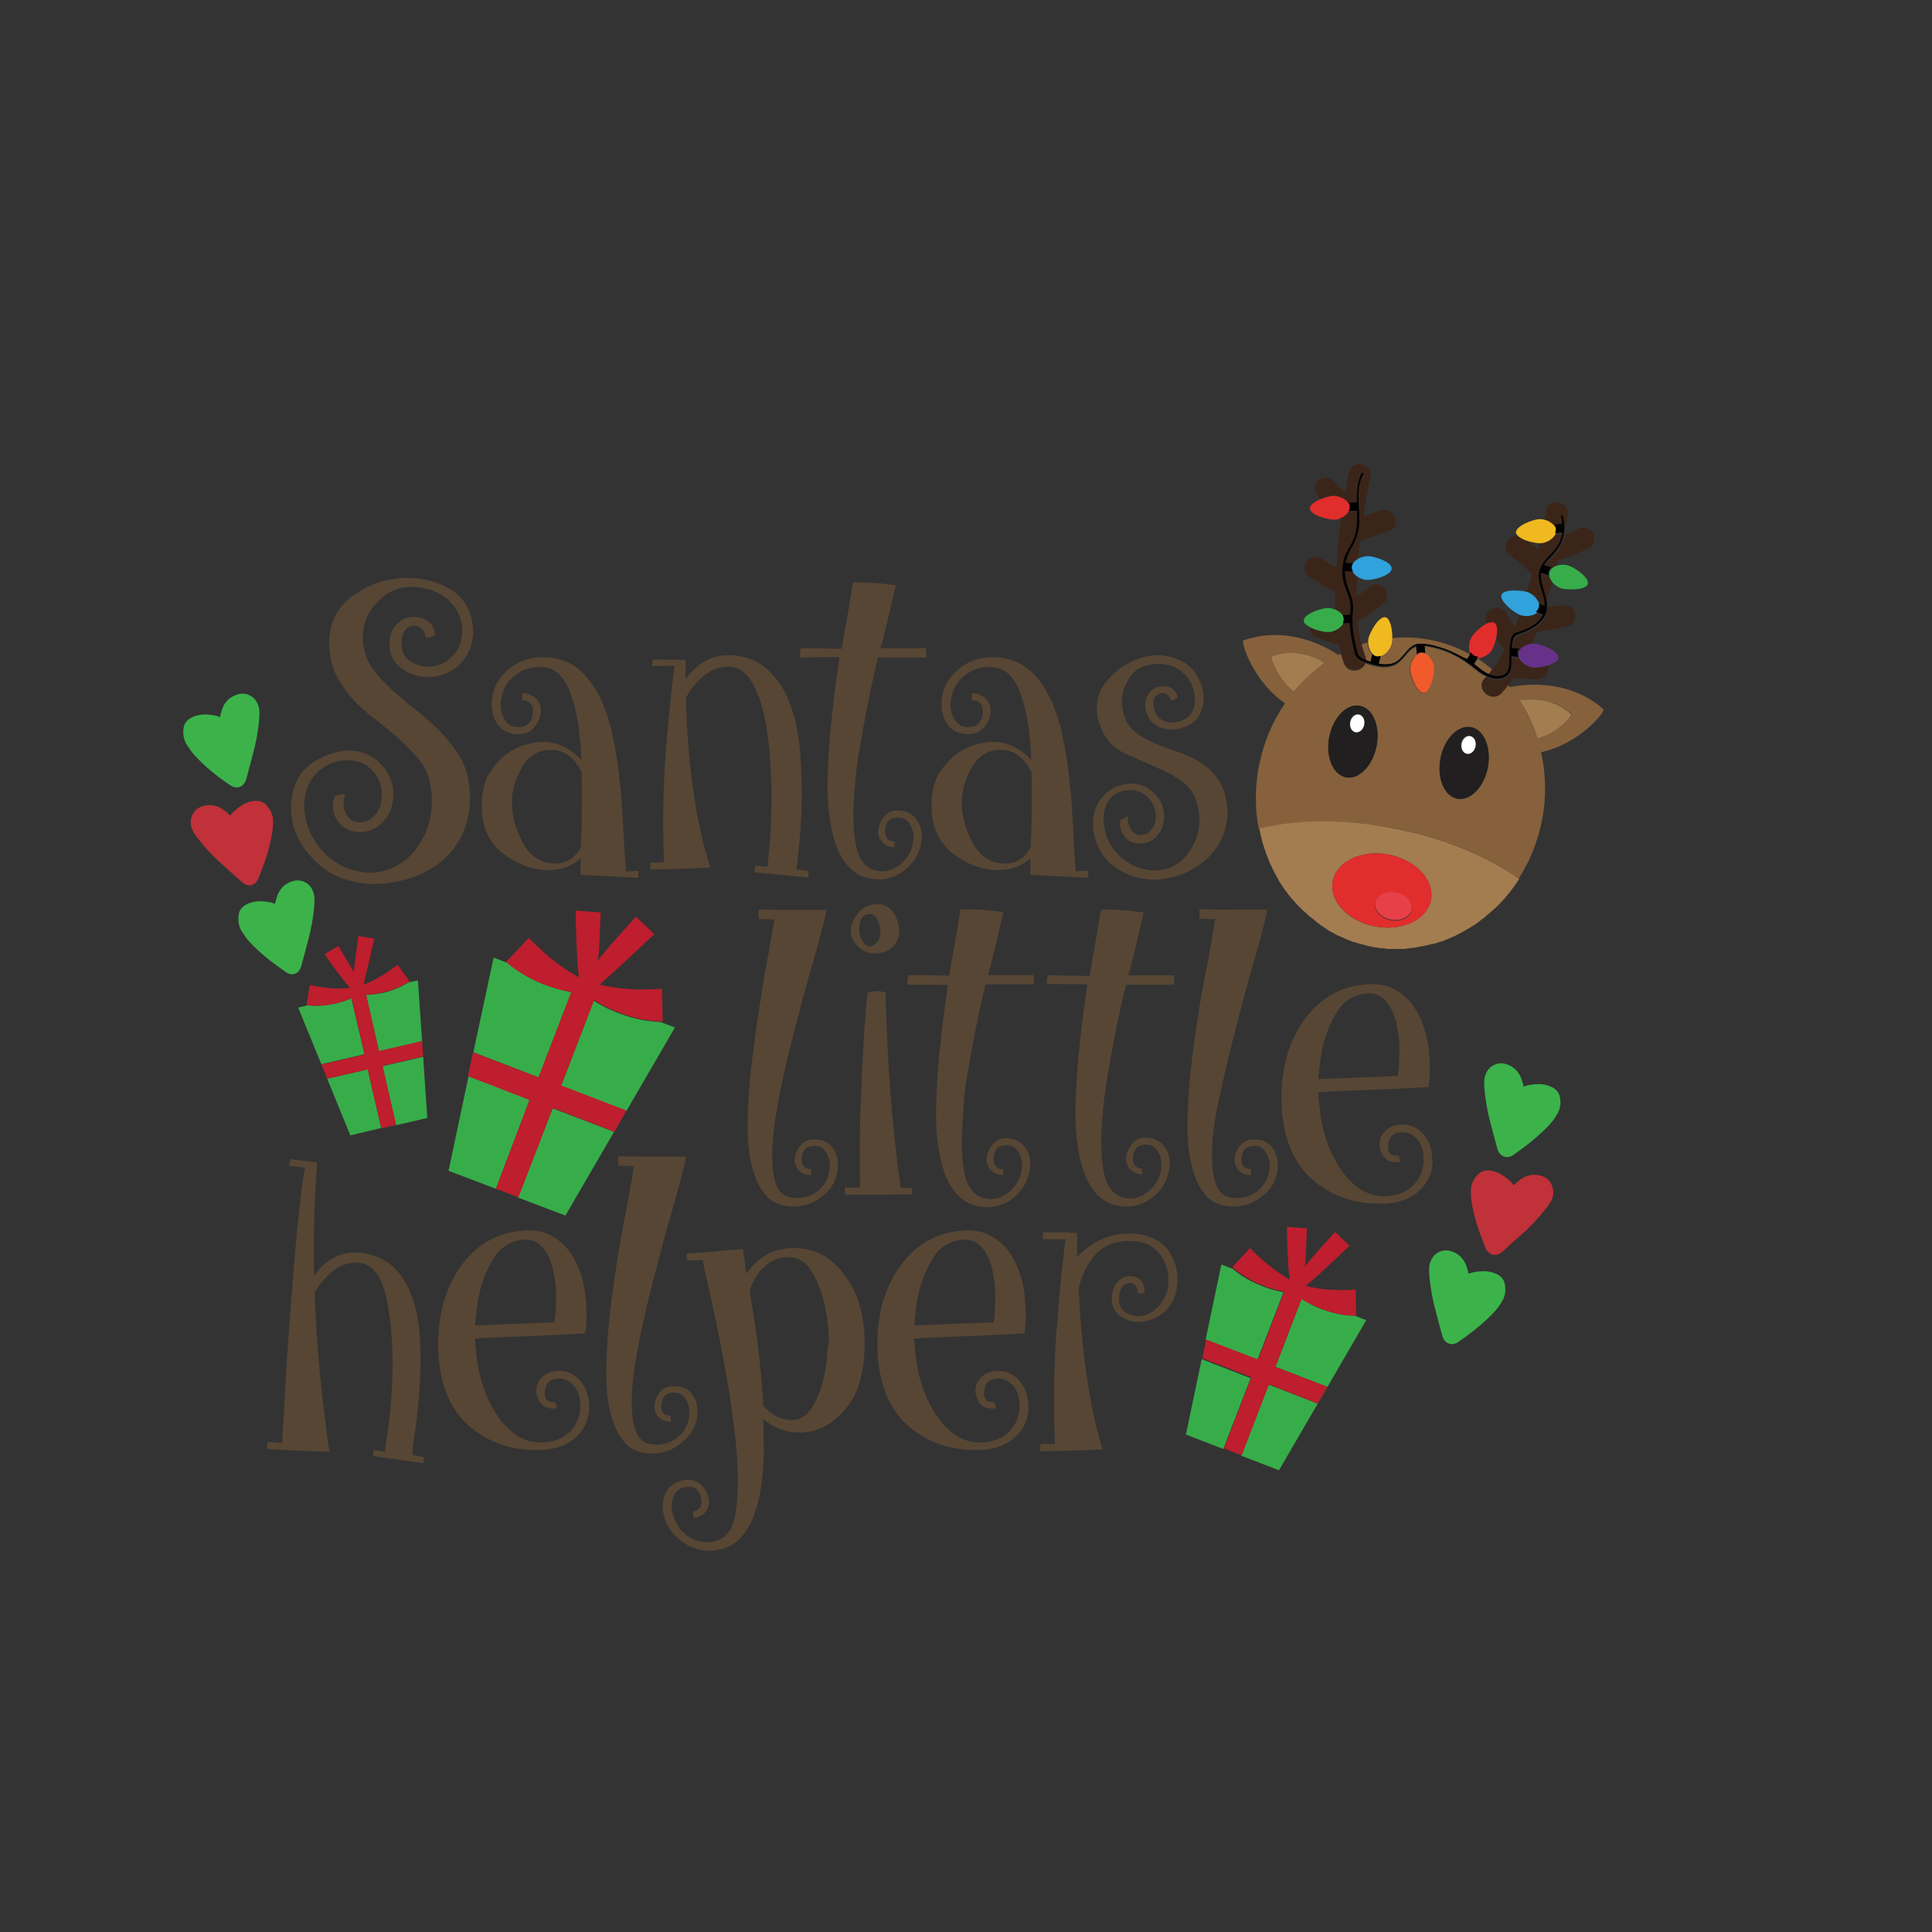 <?xml version="1.0" encoding="utf-8"?>
<!-- Generator: Adobe Illustrator 19.0.0, SVG Export Plug-In . SVG Version: 6.00 Build 0)  -->
<svg version="1.1" id="Layer_1" xmlns="http://www.w3.org/2000/svg" xmlns:xlink="http://www.w3.org/1999/xlink" x="0px" y="0px"
	 viewBox="0 0 600 600" style="enable-background:new 0 0 600 600;" xml:space="preserve">
<rect x="0" y="0" width="600" height="600" fill="#333333" stroke="none"/>
<style type="text/css">
	.st0{fill:none;}
	.st1{fill:#574634;}
	.st2{fill:#86613C;}
	.st3{fill:#A37D50;}
	.st4{fill:#211F1F;}
	.st5{fill:#E12D2C;}
	.st6{fill:#3B2519;}
	.st7{fill:#FFFFFF;}
	.st8{fill:#F0B91F;}
	.st9{fill:#37AD4A;}
	.st10{fill:#31A2DB;}
	.st11{fill:#663289;}
	.st12{fill:#F15B2C;}
	.st13{fill:#010101;}
	.st14{fill:#E74049;}
	.st15{fill:#3BB34A;}
	.st16{fill:#C03139;}
	.st17{fill:#BE1E2D;}
</style>
<g id="XMLID_9134_">
	<path id="XMLID_9266_" class="st0" d="M477.7,170.8c0.2-0.7,0.3-1.4,0.5-2.1c-1,0-2.4-0.3-3.8-0.7
		C475.5,168.9,476.6,169.9,477.7,170.8z"/>
	<path id="XMLID_9265_" class="st0" d="M425,334.6c2-0.1,3.8-0.2,5.5-0.2c1.6-0.1,2.8-0.1,3.7-0.1c0.2-1.6,0.4-3.8,0.5-6.6
		c0.1-2.8-0.2-5.6-0.7-8.5c-0.2-1.5-0.7-2.9-1.2-4.4c-0.5-1.3-1.2-2.5-2-3.5c-0.7-0.9-1.6-1.6-2.6-2.1c-1.1-0.5-2.3-0.7-3.6-0.6
		c-4.1,0.3-7.2,2.4-9.5,6.1c-2.3,3.7-3.9,8.1-4.7,13c-0.4,2.5-0.7,5-0.7,7.6c1.1,0,2.2,0,3.5-0.1C417.3,335,421.3,334.8,425,334.6z"
		/>
	<path id="XMLID_9264_" class="st0" d="M480,188.7c0-0.2,0-0.4,0-0.7c-0.1,0.2-0.1,0.4-0.2,0.6L480,188.7z"/>
	<path id="XMLID_9263_" class="st0" d="M467.3,201.7c-1-1.1-1.8-2.2-2.6-3.3c-0.3,1.4-0.8,2.7-1.2,3.5c-0.8,1.4-2.8,2.6-4.4,2.6
		l-0.1,0.1c1.6,1,3.1,2.1,4.5,3.4C464.9,206,466.2,203.9,467.3,201.7z"/>
	<path id="XMLID_9261_" class="st0" d="M255.9,406.1c-0.7-3.9-2-7.5-3.9-10.7c-1.7-3.2-4.2-4.9-7.5-5h-0.4c-1.6,0-3,0.4-4.4,1.1
		c-1.4,0.7-2.7,1.8-3.9,3.1c-1.3,1.7-2.5,3.7-3.4,6c0.2,1.4,0.5,2.9,0.7,4.5c1.2,7.1,2.1,14.6,2.9,22.4c0.2,3.1,0.5,6.1,0.7,9.1
		c2.4,2.7,5.2,4.1,8.3,4.4h0.6c2.4,0,4.4-1.2,6-3.6c1.7-2.6,2.9-5.6,3.7-9c0.4-1.8,0.7-3.7,1-5.5c0.2-1.9,0.3-3.7,0.4-5.2v-0.6
		c0-1.4-0.1-3-0.2-4.7C256.6,410.3,256.3,408.2,255.9,406.1z"/>
	<path id="XMLID_9260_" class="st0" d="M299.5,411.1c2-0.1,3.8-0.2,5.5-0.2c1.6-0.1,2.8-0.1,3.7-0.1c0.2-1.6,0.4-3.8,0.5-6.6
		c0.1-2.8-0.2-5.6-0.7-8.5c-0.2-1.5-0.7-2.9-1.2-4.4c-0.5-1.3-1.2-2.5-2-3.5c-0.7-0.9-1.6-1.6-2.6-2.1c-1.1-0.5-2.3-0.7-3.6-0.6
		c-4.1,0.3-7.2,2.4-9.5,6.1c-2.3,3.7-3.9,8.1-4.7,13c-0.4,2.5-0.7,5-0.7,7.6c1.1,0,2.2,0,3.5-0.1
		C291.8,411.4,295.8,411.3,299.5,411.1z"/>
	<path id="XMLID_9259_" class="st0" d="M163.1,411.1c2-0.1,3.8-0.2,5.5-0.2c1.6-0.1,2.8-0.1,3.7-0.1c0.2-1.6,0.4-3.8,0.5-6.6
		c0.1-2.8-0.2-5.6-0.7-8.5c-0.2-1.5-0.7-2.9-1.2-4.4c-0.5-1.3-1.2-2.5-2-3.5c-0.7-0.9-1.6-1.6-2.6-2.1c-1.1-0.5-2.3-0.7-3.6-0.6
		c-4.1,0.3-7.2,2.4-9.5,6.1c-2.3,3.7-3.9,8.1-4.7,13c-0.4,2.5-0.7,5-0.7,7.6c1.1,0,2.2,0,3.5-0.1
		C155.4,411.4,159.4,411.3,163.1,411.1z"/>
	<path id="XMLID_9258_" class="st0" d="M270.1,283.8h-0.5c-1.2,0.2-2.1,0.9-2.5,2.1c-0.2,1-0.4,1.9-0.4,2.6v0.6
		c0.2,1.4,0.6,2.6,1.4,3.5c0.7,0.9,1.3,1.3,2,1.2h0.2c0.7-0.1,1.5-0.5,2.1-1.4c0.6-0.7,0.9-1.6,0.9-2.9v-0.5c-0.1-1.4-0.4-2.7-1-3.7
		C271.8,284.3,271,283.8,270.1,283.8z"/>
	<path id="XMLID_9257_" class="st0" d="M172.2,268.1h0.1c3.6,0,6.3-1.7,8.1-5.1c0.1-1.4,0.2-2.9,0.2-4.5c0.2-4.8,0.2-9.7,0.1-14.6
		c0-1.4,0-2.9-0.1-4.4c-0.3-0.6-0.7-1.2-1-1.7c-2.2-3.3-5-5-8.3-5h-0.1c-3.7-0.1-6.7,1.7-9,5.2c-2.2,3.6-3.2,7.3-3.2,11.1v0.4
		c0,4,1.1,8.1,3.4,12.2C164.7,265.9,168,268.1,172.2,268.1z"/>
	<path id="XMLID_9256_" class="st0" d="M311.9,268.1h0.1c3.6,0,6.3-1.7,8.1-5.1c0.1-1.4,0.2-2.9,0.2-4.5c0.2-4.8,0.2-9.7,0.1-14.6
		c0-1.4,0-2.9-0.1-4.4c-0.3-0.6-0.7-1.2-1-1.7c-2.2-3.3-5-5-8.3-5h-0.1c-3.7-0.1-6.7,1.7-9,5.2c-2.2,3.6-3.2,7.3-3.2,11.1v0.4
		c0,4,1.1,8.1,3.4,12.2C304.4,265.9,307.7,268.1,311.9,268.1z"/>
	<path id="XMLID_9255_" class="st1" d="M112.8,274.3c1.2,0.2,2.5,0.2,3.7,0.2c3.7,0,7.6-0.7,11.5-2c5.1-1.7,9.4-4.6,12.7-8.7
		c1.7-2.2,3.1-4.8,4-7.7c1-3,1.4-6.4,1.2-10.1c-0.2-4.8-1.6-9-4.1-12.5c-2.4-3.6-5.3-6.8-8.6-9.6c-1.7-1.6-3.5-3.1-5.4-4.5
		c-1.8-1.5-3.6-2.9-5.2-4.4c-2.6-2.2-4.8-4.6-6.6-7c-1.8-2.4-2.9-5.1-3.2-8.1c-0.5-4.8,0.7-8.9,3.7-12.2c2.9-3.3,6.2-5.1,9.8-5.4
		c4.7-0.2,8.6,0.8,11.8,3.1c3.2,2.4,5,5.5,5.4,9.3c0.2,3.7-0.6,6.6-2.6,8.7c-1.9,2.1-4.2,3.3-7,3.6c-2.2,0.2-4.3-0.3-6.1-1.4
		c-1.8-1.1-2.8-2.6-3-4.6c-0.2-1.2-0.1-2.3,0.1-3.1c0.2-0.9,0.5-1.7,0.9-2.2c1-1.2,2.2-1.7,3.7-1.2c1.6,0.4,2.5,1.6,2.7,3.6l1.5-0.2
		c0.4-0.1,0.9-0.3,1.4-0.6c-0.3-3.2-2-5-5.1-5.6c-3.1-0.5-5.5,0.5-7.4,2.9c-0.6,0.7-1,1.7-1.4,2.7c-0.2,1.2-0.3,2.5-0.2,3.9
		c0.3,2.9,1.8,5.2,4.5,6.9c2.7,1.7,5.5,2.4,8.6,2.1c3.9-0.3,7.1-2,9.6-4.9c2.2-2.7,3.2-5.7,3.2-9.1v-1.1c-0.5-5.6-2.9-9.7-7.2-12.2
		c-3.9-2.2-8.2-3.4-12.8-3.4h-1.1c-6.5,0.2-12.2,2.3-17.1,6.2c-4.8,3.9-6.9,9.2-6.4,15.9c0.3,3.8,1.4,7.1,3.2,10
		c1.7,2.8,3.8,5.4,6.2,7.7c1.6,1.5,3.2,2.9,5,4.2c1.7,1.4,3.4,2.8,5.1,4.1c3.1,2.6,5.8,5.3,8.2,8.1c2.4,2.9,3.7,6.4,4,10.5
		c0.4,5.1-0.3,9.5-2.3,13.4c-1.9,3.9-4.5,6.8-7.7,8.8c-1.8,1.1-3.6,1.8-5.5,2.2c-2,0.5-4,0.6-6.1,0.2c-5.1-0.7-9.4-3.1-12.9-7.3
		c-3.5-4.2-5.2-9.1-5-14.6c0.3-3.9,1.8-7.1,4.7-9.6c2.9-2.4,6.2-3.5,9.7-3.2c2.7,0.2,5.1,1.3,7,3.5c2,2.2,2.9,4.9,2.6,8.2
		c-0.1,2.3-0.9,4.2-2.4,5.7c-1.5,1.4-3.1,2-4.7,1.9c-1.9-0.2-3.3-1.2-4.1-3c-0.8-1.9-0.8-3.9,0-5.8c-0.6,0-1.1,0-1.6,0.1l-1.7,0.5
		c-1,2.5-0.8,4.9,0.5,7.2c1.3,2.3,3.5,3.7,6.5,4c2.7,0.2,5.1-0.6,7.4-2.6c2.2-2,3.5-4.7,3.7-8.2c0.3-3.3-0.7-6.5-3.1-9.5
		c-2.3-2.9-5.5-4.6-9.5-5c-3.7-0.2-7.7,0.9-12,3.5c-4.3,2.7-6.6,6.8-7,12.6c-0.1,0.6-0.1,1.2-0.1,1.7c0.1,5.7,2.1,10.7,6,14.9
		C100.7,270.8,106.1,273.5,112.8,274.3z"/>
	<path id="XMLID_9251_" class="st1" d="M156.4,265.2c4.4,3.3,9,5,13.8,5h0.1c4.1,0,7.4-1.2,10-3.7c0,1.8,0,3.6,0,5.2
		c8,0.4,14,0.7,17.9,0.9c0.1-1,0.1-1.7,0.1-2.2c-1.7,0.1-2.9,0.2-3.9,0.2c-0.4-4.9-0.7-10.3-1-16.3c-0.3-6.1-0.9-12-1.7-17.9
		c-0.5-3.2-1.1-6.2-1.7-9.1c-0.7-3-1.6-5.8-2.6-8.3c-1.6-3.9-3.7-7.2-6.2-9.8c-2.6-2.7-5.8-4.3-9.7-4.9c-1.1-0.2-2.1-0.2-3-0.2
		c-3.7,0-6.9,1-9.7,3.1c-3.7,2.7-5.7,6.2-6.1,10.5v1.2c0,2.2,0.6,4.2,1.7,5.9c1.4,2,3.5,3.1,6.2,3.2c2.9,0.2,5-1.1,6.4-3.7
		c1.3-2.6,1.3-4.8,0-6.7c-0.4-0.7-1-1.2-1.9-1.6c-0.7-0.4-1.7-0.7-2.9-0.7c-0.1,0.9-0.1,1.6-0.1,2.1c2.6,0.2,3.7,1.6,3.4,4.4
		c-0.4,2.8-2.1,4.2-5.1,4c-1.6-0.1-2.8-0.9-3.7-2.4c-0.9-1.5-1.3-3.2-1.2-5.1c0.3-3.7,1.8-6.6,4.5-8.6c2.7-2.1,5.8-2.9,9.3-2.4
		c3,0.4,5.3,2.4,7,5.9c1.6,3.5,2.7,7.8,3.5,13c0.3,2.8,0.6,5.8,0.7,8.8l0.1,1l-0.5-0.5c-3.5-3.4-7.3-5.1-11.3-5.1
		c-1.5,0-3,0.2-4.5,0.6c-1.6,0.3-3.1,0.9-4.6,1.7c-2.7,1.4-5.1,3.6-7.1,6.5c-2,2.8-3,6.4-3,10.7v0.4
		C149.6,256.8,151.9,261.8,156.4,265.2z M159,249.2c0-3.8,1.1-7.5,3.2-11.1c2.2-3.6,5.2-5.3,9-5.2h0.1c3.3,0,6.1,1.7,8.3,5
		c0.3,0.6,0.7,1.2,1,1.7c0.1,1.5,0.1,2.9,0.1,4.4c0.1,4.9,0,9.8-0.1,14.6c-0.1,1.6-0.2,3.1-0.2,4.5c-1.8,3.4-4.5,5.1-8.1,5.1h-0.1
		c-4.2-0.1-7.5-2.2-9.8-6.4c-2.2-4.2-3.4-8.2-3.4-12.2V249.2z"/>
	<path id="XMLID_9250_" class="st1" d="M213,216.8c1.2-2.4,2.9-4.6,5.2-6.6c2.8-2.4,5.8-3.4,8.8-3.1c1.5,0.1,2.8,0.7,4,1.7
		c1.2,1,2.2,2.4,3.1,4.1c1.7,3.2,3,7.4,3.9,12.6c0.8,5.2,1.3,10.6,1.5,16.3c0.2,4.8,0.1,9.6-0.1,14.3s-0.6,9.1-1.1,13.1
		c-0.7-0.1-1.3-0.2-1.9-0.2c-0.7-0.1-1.3-0.2-1.9-0.2c-0.1,1-0.2,1.7-0.2,2.1c7.5,0.7,13.1,1.3,16.8,1.6v-2
		c-1.7-0.2-2.9-0.4-3.7-0.5c0.3-2.7,0.6-5.6,0.9-8.7c0.2-3.1,0.5-6.2,0.6-9.5c0.2-6.1,0.1-12.1-0.4-18.2c-0.5-6.1-1.7-11.4-3.6-16.1
		c-1.6-3.9-3.8-7.1-6.6-9.6c-2.7-2.6-6.3-4-10.7-4.4h-1.5c-3.3,0-6.3,1-8.8,2.9c-1.7,1.3-3.2,2.8-4.4,4.5c0-1.9,0-3.9,0-6
		c-4.2,0-7.6,0-10.1-0.1c-0.2,0.7-0.2,1.5-0.2,2.1c2.4-0.1,4.7-0.1,6.9-0.1c-0.8,6-1.7,14.3-2.6,25c-0.9,10.8-1.2,22.8-0.7,36
		c-1.2,0.1-2.7,0.1-4.2,0.1c0,0.7,0,1.4-0.1,2.1c4.6,0,10.8-0.2,18.7-0.6C216.1,255.5,213.6,237.9,213,216.8z"/>
	<path id="XMLID_9249_" class="st1" d="M260.7,204.1c-0.8,5.5-1.6,11.1-2.2,16.9c-0.9,7.8-1.4,15.4-1.5,22.7v0.5
		c0,7.1,0.9,13.2,2.6,18.2c1,2.7,2.3,4.9,3.9,6.7c1.6,1.8,3.6,3,6,3.6c1.2,0.2,2.3,0.4,3.4,0.4c2.9,0,5.5-0.9,7.9-2.7
		c3.2-2.6,5-5.7,5.4-9.5c0.1-0.4,0.1-0.8,0.1-1.1c0-2-0.5-3.7-1.6-5.2c-1.2-1.7-3-2.7-5.5-2.9c-2.6-0.2-4.4,1-5.6,3.4
		c-1.2,2.3-1.2,4.3,0,6c0.4,0.6,1,1,1.6,1.4c0.7,0.4,1.6,0.6,2.6,0.6v-1.7c-2.2-0.2-3.2-1.5-2.9-4c0.3-2.5,1.8-3.7,4.5-3.5
		c1.3,0.1,2.4,0.8,3.2,2.1c0.8,1.3,1.2,2.8,1.1,4.5c-0.2,3.3-1.7,6-4.2,8c-2.5,2-5.2,2.6-8,1.7c-3.2-1-5.1-3.9-5.9-8.8
		c-0.7-4.9-0.8-10.8-0.1-17.6c0.3-3.7,0.8-7.5,1.5-11.6c0.7-4,1.4-8,2.2-12.1c1.1-5.5,2.2-10.8,3.5-15.9h15
		c-0.1-1.4-0.1-2.4-0.1-2.9c-5.4,0-10.1,0-14.2,0c0.3-1,0.6-2,0.9-3.1c1.7-6.9,3-12.4,3.9-16.4c-2.1-0.3-4.1-0.6-6.1-0.7
		c-2-0.2-4.3-0.2-7-0.2h-0.2c-0.7,4.4-1.7,10.3-3,17.6c-0.2,1-0.3,2-0.5,3c-5.6-0.1-9.9-0.2-12.7-0.2c-0.2,0.5-0.2,1-0.2,1.5
		c-0.1,0.2-0.1,0.3-0.1,0.5c0,0.3,0,0.7,0.1,1C252.9,204,257,204,260.7,204.1z"/>
	<path id="XMLID_9246_" class="st1" d="M296.1,265.2c4.4,3.3,9,5,13.8,5h0.1c4.1,0,7.4-1.2,10-3.7c0,1.8,0,3.6,0,5.2
		c8,0.4,14,0.7,17.9,0.9c0.1-1,0.1-1.7,0.1-2.2c-1.7,0.1-2.9,0.2-3.9,0.2c-0.4-4.9-0.7-10.3-1-16.3c-0.3-6.1-0.9-12-1.7-17.9
		c-0.5-3.2-1.1-6.2-1.7-9.1c-0.7-3-1.6-5.8-2.6-8.3c-1.6-3.9-3.7-7.2-6.2-9.8c-2.6-2.7-5.8-4.3-9.7-4.9c-1.1-0.2-2.1-0.2-3-0.2
		c-3.7,0-6.9,1-9.7,3.1c-3.7,2.7-5.7,6.2-6.1,10.5v1.2c0,2.2,0.6,4.2,1.7,5.9c1.4,2,3.5,3.1,6.2,3.2c2.9,0.2,5-1.1,6.4-3.7
		c1.3-2.6,1.3-4.8,0-6.7c-0.4-0.7-1-1.2-1.9-1.6c-0.7-0.4-1.7-0.7-2.9-0.7c-0.1,0.9-0.1,1.6-0.1,2.1c2.6,0.2,3.7,1.6,3.4,4.4
		c-0.4,2.8-2.1,4.2-5.1,4c-1.6-0.1-2.8-0.9-3.7-2.4c-0.9-1.5-1.3-3.2-1.2-5.1c0.3-3.7,1.8-6.6,4.5-8.6c2.7-2.1,5.8-2.9,9.3-2.4
		c3,0.4,5.3,2.4,7,5.9c1.6,3.5,2.7,7.8,3.5,13c0.3,2.8,0.6,5.8,0.7,8.8l0.1,1l-0.5-0.5c-3.5-3.4-7.3-5.1-11.3-5.1
		c-1.5,0-3,0.2-4.5,0.6c-1.6,0.3-3.1,0.9-4.6,1.7c-2.7,1.4-5.1,3.6-7.1,6.5c-2,2.8-3,6.4-3,10.7v0.4
		C289.3,256.8,291.6,261.8,296.1,265.2z M298.7,249.2c0-3.8,1.1-7.5,3.2-11.1c2.2-3.6,5.2-5.3,9-5.2h0.1c3.3,0,6.1,1.7,8.3,5
		c0.3,0.6,0.7,1.2,1,1.7c0.1,1.5,0.1,2.9,0.1,4.4c0.1,4.9,0,9.8-0.1,14.6c-0.1,1.6-0.2,3.1-0.2,4.5c-1.8,3.4-4.5,5.1-8.1,5.1h-0.1
		c-4.2-0.1-7.5-2.2-9.8-6.4c-2.2-4.2-3.4-8.2-3.4-12.2V249.2z"/>
	<path id="XMLID_9245_" class="st1" d="M347.9,254.6c-0.3,2,0.2,3.8,1.5,5.4c1.3,1.5,3.1,2.1,5.4,1.9c2.1-0.2,3.8-1.2,5.1-3
		c1.3-1.8,1.8-4.1,1.5-6.7c-0.2-2.5-1.5-4.7-3.7-6.5c-2.2-1.9-4.9-2.7-7.9-2.2c-2.8,0.3-5.4,1.7-7.6,4.2c-1.8,2.1-2.7,4.7-2.7,7.7
		c0,0.8,0,1.7,0.1,2.6c0.7,4.9,3,8.7,6.7,11.3c3.5,2.5,7.5,3.8,12,3.9c0.4,0,0.9,0,1.4-0.1c3.7-0.2,7.5-1.3,11.2-3.5
		c3.7-2.2,6.4-5.1,8.3-8.7c1-2,1.6-4.2,1.9-6.5c0.1-0.7,0.1-1.3,0.1-2c0-1.7-0.2-3.6-0.7-5.5c-0.5-1.8-1.2-3.4-2.2-4.9
		c-0.9-1.3-2-2.5-3.2-3.5c-2.3-1.9-4.9-3.4-7.9-4.5c-3-1-5.8-2-8.5-3.1c-2.2-0.9-4.2-2-5.9-3.4c-1.7-1.2-2.9-2.9-3.6-5.1
		c-1.2-3.5-1-6.8,0.5-10c1.4-3.1,3.5-5,6.2-5.7c3.4-0.9,6.5-0.7,9.3,0.7c2.7,1.5,4.5,3.7,5.4,6.5c0.7,2.7,0.7,4.9-0.1,6.6
		c-0.7,1.7-2.1,2.9-4.1,3.5c-1.7,0.5-3.2,0.5-4.7,0c-1.5-0.6-2.5-1.6-3-3c-1-3-0.6-4.8,1.2-5.5c1.8-0.7,3.1,0,3.9,2.1l1-0.5
		c0.3-0.1,0.7-0.3,1-0.6c-0.7-2.3-2.3-3.4-4.6-3.4c-2.3,0.1-4,1.2-5,3.2c-0.3,0.7-0.5,1.4-0.5,2.2c-0.1,0.9,0,1.9,0.4,3
		c0.7,2.1,2.1,3.5,4.2,4.4c2.2,0.8,4.5,0.9,6.7,0.2c2.8-0.8,4.8-2.4,5.9-4.9c1.1-2.4,1.2-5,0.4-7.8c-1.2-4.2-3.7-7-7.2-8.5
		c-2.2-0.9-4.4-1.4-6.6-1.4c-1.5,0-2.9,0.2-4.4,0.6c-4.4,1.2-8.2,3.6-11.3,7.3c-3.1,3.8-3.9,8-2.6,12.6c1.4,4.9,4.3,8.3,8.6,10.2
		c4.4,1.9,8.6,3.8,12.6,5.6c2.1,1.1,3.9,2.3,5.6,3.6c1.7,1.4,2.8,3.2,3.5,5.3c1.7,5.4,1.2,10.2-1.4,14.6c-2.5,4.4-6,6.7-10.6,7
		c-3.9,0.2-7.5-0.9-10.7-3.5c-3.2-2.6-5.2-5.9-5.9-10c-0.5-2.9-0.1-5.5,1.1-7.7c1.3-2.2,3.3-3.4,6-3.7c2-0.2,3.9,0.2,5.7,1.5
		c1.7,1.2,2.8,3.2,3.2,5.7c0.2,1.7-0.1,3.3-1,4.6c-0.8,1.3-1.9,2-3.1,2.1c-1.5,0.2-2.7-0.4-3.5-1.6c-0.9-1.2-1.2-2.7-1-4.3
		C349.2,254.1,348.4,254.4,347.9,254.6z"/>
	<path id="XMLID_9244_" class="st1" d="M234.1,325.1c-1.1,7.6-1.7,15-1.9,22.2v2.1c-0.1,6.2,0.7,11.5,2.2,15.7
		c0.9,2.6,2.2,4.7,3.7,6.4c1.5,1.6,3.4,2.6,5.9,3c0.9,0.2,1.8,0.2,2.7,0.2c3.1-0.1,5.9-1,8.3-2.9c3.2-2.3,4.9-5.3,5.2-9v-1.1
		c0-2-0.5-3.7-1.5-5.1c-1.2-1.7-3-2.7-5.5-2.7c-2.5-0.2-4.3,0.9-5.5,3.1c-1.2,2.3-1.2,4.3,0,6c0.4,0.6,1,1,1.6,1.4
		c0.7,0.3,1.5,0.5,2.6,0.6v-1.9c-2.2-0.1-3.2-1.3-2.9-3.7c0.3-2.5,1.8-3.7,4.4-3.5c1.4,0.1,2.5,0.8,3.2,2.1c0.8,1.3,1.2,2.8,1.1,4.4
		c-0.2,3.2-1.5,5.8-3.9,7.6c-2.3,1.7-5,2.4-8.1,1.9c-1.7-0.2-3.1-1.2-4-2.7c-0.9-1.6-1.5-3.7-1.7-6.2c-0.5-4.7-0.1-10.8,1.2-18.1
		c1.2-7.2,2.9-14.7,4.9-22.4c2-7.9,4-15.5,6.1-22.7c2.1-7.2,3.6-13,4.5-17.2c-9.4,0-16.4,0-21.1-0.1v2.9c2.2,0.1,3.8,0.1,4.9,0.1
		c-0.7,4.3-1.7,10.1-3.1,17.3C236.3,309.9,235.1,317.3,234.1,325.1z"/>
	<path id="XMLID_9240_" class="st1" d="M272.6,280.8h-0.4c-1.9,0.1-3.5,0.7-4.9,1.9c-1.2,1.1-2.2,2.6-2.9,4.6
		c-0.2,0.7-0.2,1.3-0.2,1.9c0,1.3,0.5,2.6,1.5,3.9c1.3,1.7,3,2.7,5.1,3h0.9c1.8,0,3.5-0.5,5-1.6c1.7-1.2,2.5-3,2.6-5.2V289
		c-0.1-2.2-0.8-4.2-2.1-5.9C276,281.6,274.4,280.8,272.6,280.8z M273.4,289.6c0,1.2-0.3,2.2-0.9,2.9c-0.7,0.8-1.4,1.3-2.1,1.4h-0.2
		c-0.7,0.1-1.3-0.3-2-1.2c-0.7-0.9-1.2-2.1-1.4-3.5v-0.6c0-0.7,0.1-1.6,0.4-2.6c0.4-1.2,1.2-2,2.5-2.1h0.5c0.9,0,1.7,0.5,2.2,1.6
		c0.6,1.1,0.9,2.3,1,3.7V289.6z"/>
	<path id="XMLID_9239_" class="st1" d="M283.2,369c-1.2,0-2.3-0.1-3.5-0.2c-2.7-19-4.2-39.2-4.7-60.6c-0.9-0.2-1.7-0.4-2.4-0.4h-0.7
		c-0.8,0.2-1.6,0.3-2.4,0.5c-0.2,1.7-0.5,3.9-0.7,6.6c-0.2,2.7-0.5,5.7-0.6,9.1c-0.4,6.2-0.7,13.3-1,21.2c-0.2,8-0.3,15.8-0.1,23.6
		h-4.7v2.2h7.1c4.8,0,9.4,0,13.8-0.1V369z"/>
	<path id="XMLID_9238_" class="st1" d="M300.4,333.7c0.7-4,1.4-8,2.2-12.1c1.1-5.5,2.2-10.8,3.5-15.9h15c-0.1-1.4-0.1-2.4-0.1-2.9
		c-5.4,0-10.1,0-14.2,0c0.3-1,0.6-2,0.9-3.1c1.7-6.9,3-12.4,3.9-16.4c-2.1-0.3-4.1-0.6-6.1-0.7c-2-0.2-4.3-0.2-7-0.2h-0.2
		c-0.7,4.4-1.7,10.3-3,17.6c-0.2,1-0.3,2-0.5,3c-5.6-0.1-9.9-0.2-12.7-0.2c-0.2,0.5-0.2,1-0.2,1.5c-0.1,0.2-0.1,0.3-0.1,0.5
		c0,0.3,0,0.7,0.1,1c4.7,0,8.8,0,12.5,0.1c-0.8,5.5-1.6,11.1-2.2,16.9c-0.9,7.8-1.4,15.4-1.5,22.7v0.5c0,7.1,0.9,13.2,2.6,18.2
		c1,2.7,2.3,4.9,3.9,6.7c1.6,1.8,3.6,3,6,3.6c1.2,0.2,2.3,0.4,3.4,0.4c2.9,0,5.5-0.9,7.9-2.7c3.2-2.6,5-5.7,5.4-9.5
		c0.1-0.4,0.1-0.8,0.1-1.1c0-2-0.5-3.7-1.6-5.2c-1.2-1.7-3-2.7-5.5-2.9c-2.6-0.2-4.4,1-5.6,3.4c-1.2,2.3-1.2,4.3,0,6
		c0.4,0.6,1,1,1.6,1.4c0.7,0.4,1.6,0.6,2.6,0.6v-1.7c-2.2-0.2-3.2-1.5-2.9-4c0.3-2.5,1.8-3.7,4.5-3.5c1.3,0.1,2.4,0.8,3.2,2.1
		c0.8,1.3,1.2,2.8,1.1,4.5c-0.2,3.3-1.7,6-4.2,8c-2.5,2-5.2,2.6-8,1.7c-3.2-1-5.1-3.9-5.9-8.8c-0.7-4.9-0.8-10.8-0.1-17.6
		C299.2,341.7,299.7,337.8,300.4,333.7z"/>
	<path id="XMLID_9237_" class="st1" d="M325.2,304.1c-0.1,0.2-0.1,0.3-0.1,0.5c0,0.3,0,0.7,0.1,1c4.7,0,8.8,0,12.5,0.1
		c-0.8,5.5-1.6,11.1-2.2,16.9c-0.9,7.8-1.4,15.4-1.5,22.7v0.5c0,7.1,0.9,13.2,2.6,18.2c1,2.7,2.3,4.9,3.9,6.7c1.6,1.8,3.6,3,6,3.6
		c1.2,0.2,2.3,0.4,3.4,0.4c2.9,0,5.5-0.9,7.9-2.7c3.2-2.6,5-5.7,5.4-9.5c0.1-0.4,0.1-0.8,0.1-1.1c0-2-0.5-3.7-1.6-5.2
		c-1.2-1.7-3-2.7-5.5-2.9c-2.6-0.2-4.4,1-5.6,3.4c-1.2,2.3-1.2,4.3,0,6c0.4,0.6,1,1,1.6,1.4c0.7,0.4,1.6,0.6,2.6,0.6v-1.7
		c-2.2-0.2-3.2-1.5-2.9-4c0.3-2.5,1.8-3.7,4.5-3.5c1.3,0.1,2.4,0.8,3.2,2.1c0.8,1.3,1.2,2.8,1.1,4.5c-0.2,3.3-1.7,6-4.2,8
		c-2.5,2-5.2,2.6-8,1.7c-3.2-1-5.1-3.9-5.9-8.8c-0.7-4.9-0.8-10.8-0.1-17.6c0.3-3.7,0.8-7.5,1.5-11.6c0.7-4,1.4-8,2.2-12.1
		c1.1-5.5,2.2-10.8,3.5-15.9h15c-0.1-1.4-0.1-2.4-0.1-2.9c-5.4,0-10.1,0-14.2,0c0.3-1,0.6-2,0.9-3.1c1.7-6.9,3-12.4,3.9-16.4
		c-2.1-0.3-4.1-0.6-6.1-0.7c-2-0.2-4.3-0.2-7-0.2h-0.2c-0.7,4.4-1.7,10.3-3,17.6c-0.2,1-0.3,2-0.5,3c-5.7-0.1-9.9-0.2-12.7-0.2
		C325.3,303.1,325.2,303.6,325.2,304.1z"/>
	<path id="XMLID_9236_" class="st1" d="M383,322.4c2-7.9,4-15.5,6.1-22.7c2.1-7.2,3.6-13,4.5-17.2c-9.4,0-16.4,0-21.1-0.1v2.9
		c2.2,0.1,3.8,0.1,4.9,0.1c-0.7,4.3-1.7,10.1-3.1,17.3c-1.4,7.1-2.6,14.6-3.6,22.4c-1.1,7.6-1.7,15-1.9,22.2v2.1
		c-0.1,6.2,0.7,11.5,2.2,15.7c0.9,2.6,2.2,4.7,3.7,6.4c1.5,1.6,3.4,2.6,5.9,3c0.9,0.2,1.8,0.2,2.7,0.2c3.1-0.1,5.9-1,8.3-2.9
		c3.2-2.3,4.9-5.3,5.2-9v-1.1c0-2-0.5-3.7-1.5-5.1c-1.2-1.7-3-2.7-5.5-2.7c-2.5-0.2-4.3,0.9-5.5,3.1c-1.2,2.3-1.2,4.3,0,6
		c0.4,0.6,1,1,1.6,1.4c0.7,0.3,1.5,0.5,2.6,0.6v-1.9c-2.2-0.1-3.2-1.3-2.9-3.7c0.3-2.5,1.8-3.7,4.4-3.5c1.4,0.1,2.5,0.8,3.2,2.1
		c0.8,1.3,1.2,2.8,1.1,4.4c-0.2,3.2-1.5,5.8-3.9,7.6c-2.3,1.7-5,2.4-8.1,1.9c-1.7-0.2-3.1-1.2-4-2.7c-0.9-1.6-1.5-3.7-1.7-6.2
		c-0.5-4.7-0.1-10.8,1.2-18.1C379.4,337.6,381,330.1,383,322.4z"/>
	<path id="XMLID_9232_" class="st1" d="M444.6,357.7c-0.4-2.5-1.6-4.6-3.5-6.4c-2-1.7-4.3-2.3-6.9-2c-1,0.2-1.9,0.5-2.6,0.9
		c-0.7,0.4-1.4,1-1.9,1.6c-1.4,1.7-1.7,3.8-0.7,6.1c0.9,2.3,2.8,3.3,5.6,3c0.2-0.3,0.3-0.7,0.1-1.1c-0.2-0.3-0.3-0.6-0.5-0.9
		c-2.2,0.2-3.3-0.8-3.1-3.2c0.2-2.4,1.3-3.7,3.4-4c1.9-0.3,3.6,0.2,5,1.5c1.4,1.3,2.2,3,2.5,4.9c0.5,3.7-0.4,6.9-2.6,9.5
		c-2.2,2.5-5.3,3.8-9.5,3.9c-5.2,0-9.7-2.8-13.5-8.3c-3.7-5.6-5.9-12.1-6.6-19.3c-0.2-1.5-0.3-3.1-0.4-4.7h0.1
		c2.3-0.2,4.8-0.3,7.4-0.4c5-0.2,10-0.4,15-0.6c5.1-0.2,9-0.5,11.7-0.6c0.6-3.2,0.6-7.4,0-12.6c-0.7-5.1-2.4-9.6-5.1-13.2
		c-1.6-2-3.5-3.6-5.7-4.7c-1.9-1-4.2-1.5-6.9-1.5c-0.4,0-0.9,0-1.4,0.1c-3.2,0.2-6.2,0.9-8.8,2.1c-2.7,1.2-5.1,2.8-7.2,4.9
		c-3.8,3.7-6.6,8.3-8.5,14.1c-1.3,4.3-2,8.8-2,13.6c0,1.5,0,3,0.1,4.6c0.9,10.1,4.4,17.4,10.5,22.2c5.6,4.4,12.2,6.6,19.7,6.6h1.6
		c5-0.2,8.8-1.8,11.6-4.7c2.2-2.4,3.4-5.2,3.4-8.5C444.8,359.5,444.7,358.6,444.6,357.7z M410.3,327.6c0.8-4.9,2.4-9.2,4.7-13
		c2.2-3.7,5.4-5.8,9.5-6.1c1.3-0.1,2.5,0.1,3.6,0.6c1,0.5,1.9,1.2,2.6,2.1c0.8,1,1.5,2.2,2,3.5c0.6,1.4,1,2.9,1.2,4.4
		c0.6,2.8,0.8,5.7,0.7,8.5c-0.1,2.8-0.2,5-0.5,6.6c-0.9,0-2.2,0-3.7,0.1c-1.7,0.1-3.5,0.2-5.5,0.2c-3.7,0.2-7.7,0.3-12,0.5
		c-1.2,0.1-2.4,0.1-3.5,0.1C409.6,332.7,409.9,330.1,410.3,327.6z"/>
	<path id="XMLID_9231_" class="st1" d="M129,444c0.4-2.9,0.7-5.9,1-8.8c0.5-5.6,0.7-11.3,0.5-17.1c-0.1-5.6-0.9-10.7-2.5-15.2
		c-1.3-3.7-3.2-6.9-5.7-9.3c-2.5-2.4-5.8-3.9-10-4.5c-0.7-0.1-1.4-0.1-2.1-0.1c-2.8,0-5.4,0.7-7.6,2.2c-2.2,1.5-3.9,3.2-5.1,5.2
		c-0.2-12.2,0.1-24,1-35.4c-2.5-0.3-5.2-0.7-8.2-1c-0.3,0.5-0.5,1.2-0.4,2.1c1.8,0.2,3.4,0.3,4.9,0.5c-0.6,2.6-1.2,6.5-1.7,11.7
		c-0.6,5.2-1.2,11.2-1.7,17.8c-0.3,3.6-0.6,7.3-0.9,11.1c-0.3,3.8-0.6,7.7-0.9,11.6c-0.4,5.9-0.8,11.8-1.1,17.6
		c-0.3,5.7-0.6,11-0.9,15.8c-1.2-0.2-2.7-0.3-4.5-0.4c-0.2,0.7-0.2,1.3-0.2,2v0.2c4.7,0.3,11.2,0.6,19.4,0.9
		c-2.5-17.2-4-33.6-4.6-49.3c1.2-2.5,3.2-4.8,5.7-6.9c2.8-2.1,5.6-2.9,8.5-2.5c3.9,0.6,6.6,4.2,8.1,10.8c1.4,6.6,2,14.1,1.9,22.3
		c-0.1,4.5-0.3,8.9-0.7,13.3c-0.5,4.4-1.1,8.5-1.7,12.2l-1.7-0.2c-0.6-0.1-1.2-0.2-1.7-0.4c-0.2,0.9-0.2,1.6-0.2,2
		c6.9,1,12.1,1.7,15.6,2.2c0.1-0.8,0.1-1.5,0.1-1.9c-1.5-0.2-2.7-0.5-3.5-0.6C128.1,449.6,128.5,446.9,129,444z"/>
	<path id="XMLID_9228_" class="st1" d="M179.2,427.8c-2-1.7-4.3-2.3-6.9-2c-1,0.2-1.9,0.5-2.6,0.9c-0.7,0.4-1.4,1-1.9,1.6
		c-1.4,1.7-1.7,3.8-0.7,6.1c0.9,2.3,2.8,3.3,5.6,3c0.2-0.3,0.3-0.7,0.1-1.1c-0.2-0.3-0.3-0.6-0.5-0.9c-2.2,0.2-3.3-0.8-3.1-3.2
		c0.2-2.4,1.3-3.7,3.4-4c1.9-0.3,3.6,0.2,5,1.5c1.4,1.3,2.2,3,2.5,4.9c0.5,3.7-0.4,6.9-2.6,9.5c-2.2,2.5-5.3,3.8-9.5,3.9
		c-5.2,0-9.7-2.8-13.5-8.3c-3.7-5.6-5.9-12.1-6.6-19.3c-0.2-1.5-0.3-3.1-0.4-4.7h0.1c2.3-0.2,4.8-0.3,7.4-0.4c5-0.2,10-0.4,15-0.6
		c5.1-0.2,9-0.5,11.7-0.6c0.6-3.2,0.6-7.4,0-12.6c-0.7-5.1-2.4-9.6-5.1-13.2c-1.6-2-3.5-3.6-5.7-4.7c-1.9-1-4.2-1.5-6.9-1.5
		c-0.4,0-0.9,0-1.4,0.1c-3.2,0.2-6.2,0.9-8.8,2.1c-2.7,1.2-5.1,2.8-7.2,4.9c-3.8,3.7-6.6,8.3-8.5,14.1c-1.3,4.3-2,8.8-2,13.6
		c0,1.5,0,3,0.1,4.6c0.9,10.1,4.4,17.4,10.5,22.2c5.6,4.4,12.2,6.6,19.7,6.6h1.6c5-0.2,8.8-1.8,11.6-4.7c2.2-2.4,3.4-5.2,3.4-8.5
		c0-0.8-0.1-1.7-0.2-2.6C182.2,431.7,181.1,429.5,179.2,427.8z M148.4,404.1c0.8-4.9,2.4-9.2,4.7-13c2.2-3.7,5.4-5.8,9.5-6.1
		c1.3-0.1,2.5,0.1,3.6,0.6c1,0.5,1.9,1.2,2.6,2.1c0.8,1,1.5,2.2,2,3.5c0.6,1.4,1,2.9,1.2,4.4c0.6,2.8,0.8,5.7,0.7,8.5
		c-0.1,2.8-0.2,5-0.5,6.6c-0.9,0-2.2,0-3.7,0.1c-1.7,0.1-3.5,0.2-5.5,0.2c-3.7,0.2-7.7,0.3-12,0.5c-1.2,0.1-2.4,0.1-3.5,0.1
		C147.7,409.2,148,406.6,148.4,404.1z"/>
	<path id="XMLID_9226_" class="st1" d="M216.6,439.4v-1.1c0-2-0.5-3.7-1.5-5.1c-1.2-1.7-3-2.7-5.5-2.7c-2.5-0.2-4.3,0.9-5.5,3.1
		c-1.2,2.3-1.2,4.3,0,6c0.4,0.6,1,1,1.6,1.4c0.7,0.3,1.5,0.5,2.6,0.6v-1.9c-2.2-0.1-3.2-1.3-2.9-3.7c0.3-2.5,1.8-3.7,4.4-3.5
		c1.4,0.1,2.5,0.8,3.2,2.1c0.8,1.3,1.2,2.8,1.1,4.4c-0.2,3.2-1.5,5.8-3.9,7.6c-2.3,1.7-5,2.4-8.1,1.9c-1.7-0.2-3.1-1.2-4-2.7
		c-0.9-1.6-1.5-3.7-1.7-6.2c-0.5-4.7-0.1-10.8,1.2-18.1c1.2-7.2,2.9-14.7,4.9-22.4c2-7.9,4-15.5,6.1-22.7c2.1-7.2,3.6-13,4.5-17.2
		c-9.4,0-16.4,0-21.1-0.1v2.9c2.2,0.1,3.8,0.1,4.9,0.1c-0.7,4.3-1.7,10.1-3.1,17.3c-1.4,7.1-2.6,14.6-3.6,22.4
		c-1.1,7.6-1.7,15-1.9,22.2v2.1c-0.1,6.2,0.7,11.5,2.2,15.7c0.9,2.6,2.2,4.7,3.7,6.4c1.5,1.6,3.4,2.6,5.9,3c0.9,0.2,1.8,0.2,2.7,0.2
		c3.1-0.1,5.9-1,8.3-2.9C214.5,446,216.2,443,216.6,439.4z"/>
	<path id="XMLID_9222_" class="st1" d="M246.5,387.6c-6.2,0-11.1,2.7-14.7,8c-0.4-3-0.8-5.6-1.1-7.7c-2.7,0.2-5.2,0.4-7.2,0.6
		c-2.2,0.3-5.6,0.5-10.2,0.8c-0.1,0.5,0,1.2,0.2,2.1c1.7,0.1,3.2,0,4.7-0.1c1.1,5.1,2.4,11,3.9,17.9c1.5,6.9,2.8,13.9,4,21.1
		c0.7,3.9,1.2,7.8,1.7,11.6c0.5,3.7,0.9,7.4,1.1,10.8c0.4,6.5,0.3,12.1-0.4,16.8c-0.7,4.7-2.4,7.5-5,8.6c-3.2,1.3-6.3,1.1-9.2-0.6
		c-2.9-1.7-4.7-4.4-5.5-7.9c-0.4-1.7-0.3-3.4,0.4-5c0.7-1.5,1.7-2.4,3.2-2.7c2.8-0.6,4.6,0.4,5.2,3c0.7,2.6-0.1,4.1-2.5,4.6
		c0.1,0.4,0.2,1.1,0.4,2c1.1-0.2,2-0.6,2.7-1.1c0.7-0.5,1.2-1.1,1.5-1.7c0.9-2,0.6-4.2-1-6.5c-1.7-2.2-3.8-3.1-6.5-2.5
		c-2.6,0.6-4.4,1.9-5.5,3.9c-0.6,1.2-0.9,2.6-0.9,4.1c0,0.9,0.1,1.9,0.4,2.9c0.9,3.9,3.3,6.9,7.1,9.1c2.2,1.2,4.4,1.9,6.7,1.9
		c1.8,0,3.7-0.3,5.6-1c2.2-0.8,3.9-2.2,5.4-4.2c1.5-1.9,2.7-4.3,3.6-7.1c1.7-5.1,2.5-11.2,2.6-18.4v-0.5c0-3.2-0.1-6.5-0.2-9.7
		c3.5,2.8,7.2,4.2,11.1,4.2h0.1c5.3,0,10-2.3,14.1-7c4.2-4.7,6.2-11.6,6.2-20.5c0.1-8.8-2-15.9-6.2-21.4
		C258.2,390.3,252.9,387.6,246.5,387.6z M257.1,417.7c-0.1,1.6-0.2,3.3-0.4,5.2c-0.2,1.8-0.6,3.7-1,5.5c-0.8,3.4-2.1,6.4-3.7,9
		c-1.6,2.4-3.6,3.6-6,3.6h-0.6c-3.2-0.2-5.9-1.7-8.3-4.4c-0.2-3-0.5-6-0.7-9.1c-0.7-7.8-1.7-15.3-2.9-22.4c-0.2-1.6-0.5-3.1-0.7-4.5
		c0.9-2.3,2-4.3,3.4-6c1.2-1.3,2.4-2.4,3.9-3.1c1.3-0.7,2.8-1.1,4.4-1.1h0.4c3.2,0.1,5.7,1.7,7.5,5c1.8,3.2,3.1,6.8,3.9,10.7
		c0.4,2.1,0.7,4.2,0.9,6.2c0.2,1.7,0.2,3.3,0.2,4.7V417.7z"/>
	<path id="XMLID_9219_" class="st1" d="M315.6,427.8c-2-1.7-4.3-2.3-6.9-2c-1,0.2-1.9,0.5-2.6,0.9c-0.7,0.4-1.4,1-1.9,1.6
		c-1.4,1.7-1.7,3.8-0.7,6.1c0.9,2.3,2.8,3.3,5.6,3c0.2-0.3,0.3-0.7,0.1-1.1c-0.2-0.3-0.3-0.6-0.5-0.9c-2.2,0.2-3.3-0.8-3.1-3.2
		c0.2-2.4,1.3-3.7,3.4-4c1.9-0.3,3.6,0.2,5,1.5c1.4,1.3,2.2,3,2.5,4.9c0.5,3.7-0.4,6.9-2.6,9.5c-2.2,2.5-5.3,3.8-9.5,3.9
		c-5.2,0-9.7-2.8-13.5-8.3c-3.7-5.6-5.9-12.1-6.6-19.3c-0.2-1.5-0.3-3.1-0.4-4.7h0.1c2.3-0.2,4.8-0.3,7.4-0.4c5-0.2,10-0.4,15-0.6
		c5.1-0.2,9-0.5,11.7-0.6c0.6-3.2,0.6-7.4,0-12.6c-0.7-5.1-2.4-9.6-5.1-13.2c-1.6-2-3.5-3.6-5.7-4.7c-1.9-1-4.2-1.5-6.9-1.5
		c-0.4,0-0.9,0-1.4,0.1c-3.2,0.2-6.2,0.9-8.8,2.1c-2.7,1.2-5.1,2.8-7.2,4.9c-3.8,3.7-6.6,8.3-8.5,14.1c-1.3,4.3-2,8.8-2,13.6
		c0,1.5,0,3,0.1,4.6c0.9,10.1,4.4,17.4,10.5,22.2c5.6,4.4,12.2,6.6,19.7,6.6h1.6c5-0.2,8.8-1.8,11.6-4.7c2.2-2.4,3.4-5.2,3.4-8.5
		c0-0.8-0.1-1.7-0.2-2.6C318.7,431.7,317.5,429.5,315.6,427.8z M284.8,404.1c0.8-4.9,2.4-9.2,4.7-13c2.2-3.7,5.4-5.8,9.5-6.1
		c1.3-0.1,2.5,0.1,3.6,0.6c1,0.5,1.9,1.2,2.6,2.1c0.8,1,1.5,2.2,2,3.5c0.6,1.4,1,2.9,1.2,4.4c0.6,2.8,0.8,5.7,0.7,8.5
		c-0.1,2.8-0.2,5-0.5,6.6c-0.9,0-2.2,0-3.7,0.1c-1.7,0.1-3.5,0.2-5.5,0.2c-3.7,0.2-7.7,0.3-12,0.5c-1.2,0.1-2.4,0.1-3.5,0.1
		C284.2,409.2,284.4,406.6,284.8,404.1z"/>
	<path id="XMLID_9218_" class="st1" d="M351.6,383.1h-1c-3.7,0-7.1,0.9-10.1,2.6c-2.2,1.2-4.2,2.8-6,4.7c0-2.4,0-4.9,0-7.5
		c-1.2-0.1-3-0.2-5.2-0.2H324c-0.1,0.4-0.1,0.8-0.1,1.1c-0.1,0.2-0.1,0.6-0.1,1.1c1.1-0.1,2.2-0.1,3.5,0c1.3,0,2.5,0,3.6-0.1
		c-0.8,6.2-1.7,15-2.6,26.2c-1,11.2-1.2,23.7-0.7,37.5c-1.2-0.1-2.7-0.1-4.5,0v1.2c0,0.3,0,0.7-0.1,1c4.7,0,11.2-0.2,19.4-0.6
		c-4.1-13.5-6.5-30.3-7.4-50.2c1.1-4.3,2.9-7.8,5.4-10.5c2.7-2.8,6.5-4.2,11.2-4c3.9,0.2,6.8,1.6,8.7,4.2c1.8,2.6,2.7,5.4,2.6,8.5
		c-0.1,2.7-1,5-2.6,7c-1.7,2.1-3.5,3.2-5.5,3.5c-1.9,0.3-3.7,0-5.2-1c-1.5-0.9-2.2-2.4-2.1-4.6c0.2-2.8,1.2-4.3,3-4.5
		c1.8-0.2,2.8,0.9,2.9,3.2h1.1l1-0.2c0-2.7-1-4.4-3-5c-2.1-0.6-3.9,0-5.4,1.6c-0.5,0.5-0.9,1.1-1.2,1.9c-0.3,0.8-0.5,1.7-0.6,2.7
		c-0.2,2.7,0.7,4.7,2.9,6.2c1.7,1.1,3.4,1.6,5.4,1.6c0.6,0,1.1,0,1.6-0.1c3.1-0.5,5.6-1.9,7.5-4.1c1.9-2.2,2.9-5.1,3-8.6v-0.6
		c0-3.1-1-6.1-3.1-9.1C360.1,385,356.5,383.3,351.6,383.1z"/>
	<path id="XMLID_9210_" class="st2" d="M498,220.3c-11.6-10.3-26.7-7.4-29.1-6.9c-0.2-0.2-0.4-0.4-0.6-0.7c-0.7,0.9-1.4,1.7-2.1,2.5
		c-3,3.2-8.2-1.3-5.2-4.5c0.2-0.2,0.3-0.4,0.5-0.6c-0.3-0.2-0.6-0.4-1-0.5c-1-0.6-2-1.4-2.9-2.1c-1.8-1.5-3.8-2.9-5.9-3.9
		c-2.1-1.1-4.3-1.9-6.5-2.4c-0.9-0.2-1.9-0.4-2.8-0.5l0.2,2.4c1.5,0.8,2.6,2.8,2.7,4.4c0.1,2-1.1,7.6-3.2,7.8
		c-2,0.1-4.1-5.2-4.2-7.2c-0.1-1.6,0.7-3.8,2.1-4.7l-0.2-2.5c-0.5,0.2-0.9,0.4-1.3,0.7c-0.9,0.7-1.6,1.6-2.4,2.5
		c-0.4,0.4-0.7,0.9-1.2,1.3c-0.4,0.4-1,0.8-1.5,1.1c-1.1,0.6-2.4,0.8-3.6,0.8c-1.2,0-2.4-0.3-3.6-0.6c-0.8-0.2-1.5-0.4-2.2-0.7
		c-0.8,2.6-5.3,3.4-6.6,0.1c-0.4-1-0.7-2.1-1-3.1c-0.3,0.1-0.5,0.3-0.8,0.4c-2-1.4-14.9-9.7-29.5-4.5c-0.7,0.7,3.2,12.9,13,19.5
		c-3.9,5.6-6.7,12.2-8.1,19.4c-0.9,4.4-1.1,8.8-0.9,13.1c0.1,2.2,0.4,4.3,0.8,6.5c12-2.8,26.6-3.1,41.9-0.2
		c15.3,2.9,28.7,8.6,38.8,15.7c1.2-1.8,2.2-3.7,3.2-5.7c1.8-3.9,3.2-8,4.1-12.5c1.4-7.2,1.2-14.4-0.3-21.1
		C490.3,231.1,498.4,221.3,498,220.3z M401.8,214.8c-5.3-4-7.3-10.6-6.9-11c7.4-2.7,14.1,0.6,16.6,2.1
		C407.9,208.3,404.7,211.3,401.8,214.8z M427.5,231.7c-1.2,6.1-5.4,10.5-9.5,9.7c-4-0.8-6.3-6.4-5.2-12.5c1.2-6.1,5.4-10.5,9.5-9.7
		C426.4,219.9,428.7,225.6,427.5,231.7z M462,238.4c-1.2,6.1-5.4,10.5-9.5,9.7c-4-0.8-6.3-6.4-5.2-12.5s5.4-10.5,9.5-9.7
		S463.2,232.2,462,238.4z M477.5,229.4c-1.3-4.3-3.3-8.3-5.6-11.9c2.9-0.5,10.3-1,16.2,4.2C488.3,222.3,483.9,227.6,477.5,229.4z"/>
	<path id="XMLID_9208_" class="st2" d="M394,267.1c-1.3-3.1-2.3-6.4-2.9-9.8C391.7,260.7,392.7,264,394,267.1z"/>
	<path id="XMLID_9207_" class="st2" d="M428.7,203.8l-0.6,2.4c0.6,0.1,1.2,0.2,1.8,0.2c0.6,0,1.1,0,1.7-0.1c0.6-0.1,1.1-0.3,1.6-0.5
		c0.5-0.3,1-0.6,1.4-1c0.4-0.4,0.8-0.9,1.2-1.3c0.8-0.9,1.5-1.9,2.5-2.6c0.5-0.4,1-0.6,1.6-0.8c0.6-0.1,1.2-0.1,1.8-0.1
		c1.2,0.1,2.4,0.3,3.6,0.6c2.4,0.6,4.7,1.4,6.8,2.5c1.2,0.6,2.3,1.3,3.4,2.1l1.1-1.9c-3.8-2.2-8-3.7-12.5-4.6c-4-0.8-8-0.9-11.9-0.5
		c0,0.7-0.1,1.4-0.2,1.9C431.7,201.5,430.3,203.3,428.7,203.8z"/>
	<path id="XMLID_9205_" class="st2" d="M459,204.5l-1.3,2.1c0,0,0,0,0,0c0.2,0.1,0.3,0.3,0.5,0.4c0.9,0.7,1.8,1.5,2.8,2.1
		c0.3,0.2,0.7,0.4,1,0.6c0.5-0.6,1-1.2,1.4-1.8C462,206.7,460.5,205.6,459,204.5z"/>
	<path id="XMLID_9204_" class="st2" d="M424.2,205.1c0.5,0.2,0.9,0.3,1.4,0.5l0.5-2.4c-0.9-0.9-1.4-2.4-1.4-3.7
		c-0.6,0.2-1.3,0.4-1.9,0.6c0.3,1.2,0.7,2.4,1.1,3.5C424.2,204.2,424.3,204.7,424.2,205.1z"/>
	<path id="XMLID_9203_" class="st2" d="M401.6,279.6c-0.9-1.1-1.8-2.2-2.6-3.3C399.9,277.5,400.7,278.6,401.6,279.6z"/>
	<path id="XMLID_9202_" class="st2" d="M457.2,287.5c-1.2,0.8-2.4,1.5-3.6,2.1C454.8,289,456,288.3,457.2,287.5z"/>
	<path id="XMLID_9200_" class="st2" d="M471.7,272.9c-1.9,2.9-4,5.6-6.4,8C467.7,278.4,469.8,275.8,471.7,272.9z"/>
	<path id="XMLID_9196_" class="st3" d="M391.1,257.3C391.1,257.3,391.1,257.3,391.1,257.3c0.6,3.4,1.6,6.7,2.9,9.8c0,0,0,0,0,0
		c0.2,0.5,0.4,1,0.6,1.4c0,0.1,0.1,0.1,0.1,0.2c0.2,0.4,0.4,0.9,0.6,1.3c0,0.1,0.1,0.2,0.1,0.2c0.2,0.4,0.4,0.9,0.7,1.3
		c0,0.1,0.1,0.2,0.1,0.2c0.2,0.4,0.5,0.9,0.7,1.3c0,0.1,0.1,0.1,0.1,0.2c0.6,1.1,1.3,2.1,2,3.1c0.8,1.1,1.7,2.2,2.6,3.3
		c0.1,0.1,0.2,0.2,0.3,0.3c0.3,0.3,0.5,0.6,0.8,0.9c0.1,0.1,0.3,0.3,0.4,0.4c0.2,0.3,0.5,0.5,0.8,0.8c0.2,0.2,0.3,0.3,0.5,0.5
		c0.2,0.2,0.5,0.5,0.8,0.7c0.2,0.2,0.3,0.3,0.5,0.5c0.2,0.2,0.5,0.4,0.8,0.7c0.2,0.2,0.4,0.3,0.6,0.5c0.2,0.2,0.5,0.4,0.8,0.6
		c0.2,0.2,0.4,0.3,0.6,0.5c0.2,0.2,0.5,0.4,0.7,0.6c0.2,0.2,0.5,0.3,0.7,0.5c0.2,0.2,0.5,0.4,0.7,0.5c0.4,0.3,0.9,0.6,1.3,0.9
		c0.2,0.1,0.4,0.2,0.6,0.4c0.3,0.2,0.6,0.4,0.9,0.5c0.2,0.1,0.5,0.2,0.7,0.4c0.3,0.2,0.6,0.3,0.9,0.5c0.2,0.1,0.5,0.2,0.7,0.3
		c0.3,0.1,0.6,0.3,0.9,0.4c0.2,0.1,0.5,0.2,0.7,0.3c0.3,0.1,0.6,0.3,0.9,0.4c0.2,0.1,0.5,0.2,0.7,0.3c0.3,0.1,0.6,0.2,1,0.4
		c0.2,0.1,0.5,0.2,0.7,0.2c0.3,0.1,0.7,0.2,1,0.3c0.2,0.1,0.5,0.1,0.7,0.2c0.4,0.1,0.8,0.2,1.2,0.3c0.2,0,0.4,0.1,0.6,0.2
		c0.6,0.1,1.2,0.3,1.8,0.4c0.6,0.1,1.2,0.2,1.8,0.3c0.2,0,0.4,0.1,0.6,0.1c0.4,0.1,0.8,0.1,1.2,0.1c0.2,0,0.5,0,0.7,0.1
		c0.4,0,0.7,0.1,1.1,0.1c0.3,0,0.5,0,0.8,0c0.3,0,0.7,0,1,0c0.3,0,0.5,0,0.8,0c0.3,0,0.7,0,1,0c0.3,0,0.5,0,0.8,0c0.3,0,0.7,0,1-0.1
		c0.3,0,0.5,0,0.8-0.1c0.3,0,0.7-0.1,1-0.1c0.3,0,0.5-0.1,0.8-0.1c0.3,0,0.7-0.1,1-0.2c0.2,0,0.5-0.1,0.7-0.1c0.5-0.1,1-0.2,1.5-0.3
		c0.3-0.1,0.6-0.1,0.9-0.2c0.3-0.1,0.6-0.1,0.9-0.2c0.3-0.1,0.6-0.2,0.9-0.2c0.3-0.1,0.5-0.1,0.8-0.2c0.3-0.1,0.6-0.2,0.9-0.3
		c0.2-0.1,0.5-0.2,0.7-0.2c0.3-0.1,0.6-0.2,0.9-0.3c0.2-0.1,0.4-0.2,0.7-0.3c0.3-0.1,0.6-0.3,1-0.4c0.2-0.1,0.4-0.2,0.6-0.3
		c0.3-0.1,0.7-0.3,1-0.4c0.2-0.1,0.4-0.2,0.5-0.3c0.4-0.2,0.7-0.3,1-0.5c0.1-0.1,0.3-0.1,0.4-0.2c1.2-0.7,2.5-1.4,3.6-2.1
		c1-0.6,2-1.3,2.9-2.1c0.1,0,0.1-0.1,0.2-0.1c0.4-0.3,0.8-0.6,1.1-0.9c0.1-0.1,0.1-0.1,0.2-0.2c0.4-0.3,0.7-0.6,1.1-0.9
		c0.1-0.1,0.1-0.1,0.2-0.2c0.4-0.3,0.7-0.7,1.1-1c0.1,0,0.1-0.1,0.2-0.1c0.4-0.4,0.7-0.7,1.1-1.1c0,0,0,0,0,0c2.4-2.4,4.5-5.1,6.4-8
		c0,0,0,0,0,0c0,0,0,0,0,0c-10.1-7.1-23.5-12.8-38.8-15.7C417.6,254.2,403,254.4,391.1,257.3z M444.4,279.5c-1.2,6.1-9,9.8-17.4,8.2
		c-8.4-1.6-14.3-7.9-13.1-14.1c1.2-6.1,9-9.8,17.4-8.2C439.7,267.1,445.6,273.4,444.4,279.5z"/>
	<path id="XMLID_9192_" class="st4" d="M422.3,219.2c-4-0.8-8.3,3.6-9.5,9.7c-1.2,6.1,1.1,11.7,5.2,12.5c4,0.8,8.3-3.6,9.5-9.7
		C428.7,225.6,426.4,219.9,422.3,219.2z M423.5,225c-0.3,1.5-1.5,2.6-2.7,2.3s-2-1.7-1.7-3.2c0.3-1.5,1.5-2.6,2.7-2.3
		S423.8,223.5,423.5,225z"/>
	<path id="XMLID_9189_" class="st4" d="M456.9,225.8c-4-0.8-8.3,3.6-9.5,9.7s1.1,11.7,5.2,12.5c4,0.8,8.3-3.6,9.5-9.7
		C463.2,232.2,460.9,226.6,456.9,225.8z M458,231.7c-0.3,1.5-1.5,2.6-2.7,2.3c-1.2-0.2-2-1.7-1.7-3.2c0.3-1.5,1.5-2.6,2.7-2.3
		S458.3,230.2,458,231.7z"/>
	<path id="XMLID_9186_" class="st5" d="M413.9,273.6c-1.2,6.1,4.7,12.4,13.1,14.1c8.4,1.6,16.2-2,17.4-8.2
		c1.2-6.1-4.7-12.4-13.1-14.1C422.9,263.8,415.1,267.5,413.9,273.6z M433.5,277.4c3.1,0.6,5.3,3,4.8,5.3c-0.4,2.3-3.3,3.7-6.4,3.1
		c-3.1-0.6-5.3-3-4.8-5.3C427.5,278.2,430.4,276.8,433.5,277.4z"/>
	<path id="XMLID_9185_" class="st6" d="M478.8,178.3C478.8,178.3,478.8,178.3,478.8,178.3c-0.2,0.8-0.1,1.7,0,2.5
		c0.2,1.1,0.6,2.3,0.9,3.4c0.2,0.8,0.5,1.6,0.6,2.4c0.6-1.9,1.2-3.9,1.8-5.9c-0.4-0.5-0.8-1.1-0.9-1.7L478.8,178.3z"/>
	<path id="XMLID_9183_" class="st6" d="M484.6,170c-0.3,0.5-0.6,0.9-0.9,1.3c-0.3,0.4-0.7,0.8-1,1.2c-1,1.1-2.1,2.1-2.9,3.4l2.3,0.7
		c0.4-0.4,0.9-0.6,1.5-0.8c0.2-0.7,0.3-1.3,0.5-2c3.1-0.6,5.8-2,8.8-3.3c1.7-0.7,2.7-2.5,2.1-4.4c-0.6-1.6-2.7-2.8-4.4-2.1
		c-1.6,0.7-3.1,1.5-4.6,2.1c0,0.3-0.1,0.6-0.2,0.9C485.5,168,485.1,169,484.6,170z"/>
	<path id="XMLID_9182_" class="st6" d="M482.9,163.4l2.5-0.2c-0.1-0.9-0.2-1.7-0.5-2.5c0.2-0.1,0.4-0.2,0.6-0.2c0,0,0,0.1,0,0.1
		c0.3,1,0.5,2.1,0.5,3.2c0,0.3,0,0.6,0,0.9c0.3-1.6,0.6-3.1,0.9-4.7c0.7-4.3-6-5.7-6.7-1.3c-0.2,0.9-0.3,1.9-0.5,2.8
		C480.9,161.7,482.2,162.5,482.9,163.4z"/>
	<path id="XMLID_9181_" class="st6" d="M478.1,188l1.6,0.6c0.1-0.2,0.1-0.4,0.2-0.6c0-0.1,0-0.2,0-0.2c-0.1-1.1-0.5-2.3-0.8-3.4
		c-0.4-1.2-0.7-2.3-0.9-3.5c-0.2-1.2-0.2-2.4,0.2-3.6c0.7-2.1,2.3-3.6,3.8-5.1c0.4-0.4,0.7-0.8,1-1.2c0.3-0.4,0.6-0.8,0.9-1.3
		c0.5-0.9,0.9-1.9,1.1-2.8c0.1-0.3,0.1-0.7,0.2-1L483,166c-0.8,1.5-2.8,2.6-4.4,2.7c-0.1,0-0.3,0-0.4,0c-0.2,0.7-0.3,1.4-0.5,2.1
		c-1.1-1-2.2-1.9-3.3-2.8c-1.3-0.4-2.5-1-3.1-1.7c-2.9-0.1-5.3,3.7-2.5,5.9c2.4,1.9,4.8,4,7,6.1c-0.5,1.9-1.1,3.8-1.7,5.6
		c0.2,0.1,0.4,0.1,0.6,0.2C476.2,184.7,477.8,186.4,478.1,188z"/>
	<path id="XMLID_9180_" class="st6" d="M464.2,193.5c1,0.6,1,2.8,0.5,4.9c0.8,1.2,1.7,2.3,2.6,3.3c-1.1,2.2-2.4,4.3-3.8,6.2
		c-0.5,0.6-0.9,1.2-1.4,1.8c0.7,0.3,1.4,0.6,2.1,0.7c0.6,0.1,1.1,0.1,1.7,0c0.5-0.1,1.1-0.2,1.5-0.5c0.9-0.6,1.3-1.7,1.4-2.8
		c0.1-1.2,0-2.4,0.1-3.6c0-1.2,0.2-2.4,0.3-3.6c0.1-0.6,0.2-1.2,0.4-1.7c0.3-0.6,0.8-0.9,1.3-1.2c0.5-0.2,1.1-0.4,1.7-0.6
		c0.6-0.2,1.1-0.4,1.7-0.7c0.6-0.3,1.1-0.5,1.6-0.8c0.5-0.3,1-0.6,1.4-1c0.8-0.7,1.6-1.6,2-2.5l-2.2-0.9c-1.3,1-3.6,1.2-5.1,0.6
		c-0.1,0-0.1-0.1-0.2-0.1c-0.4,1.3-0.9,2.5-1.4,3.8c-0.8-1.2-1.6-2.4-2.3-3.8c-0.8-1.7-2.5-2.8-4.4-2.1c-1.6,0.6-2.9,2.7-2.1,4.4
		c0.1,0.2,0.2,0.3,0.3,0.5C462.8,193.3,463.6,193.1,464.2,193.5z"/>
	<path id="XMLID_9179_" class="st6" d="M474.8,196.2c-0.5,0.2-1.1,0.5-1.6,0.7c-0.5,0.2-1.1,0.4-1.6,0.6c-0.5,0.2-1,0.6-1.3,1.1
		c-0.3,0.5-0.3,1.1-0.4,1.7c-0.1,0.5-0.1,0.9-0.2,1.4l2.3,0.2c0.8-1,2.3-1.7,3.7-1.9c0.5-1.2,1-2.4,1.5-3.7c0.2,0,0.3-0.1,0.5-0.1
		c1.1-0.2,2.3-0.4,3.4-0.6c1.9-0.3,3.9-0.7,5.8-1.1c1.8-0.4,2.7-2.8,2.1-4.4c-0.7-1.9-2.6-2.5-4.4-2.1c1.3-0.3,0.1,0-0.1,0
		c-0.5,0.1-0.9,0.2-1.4,0.2c-0.8,0.1-1.6,0.3-2.5,0.4c0,0.9-0.2,1.9-0.5,2.7C479.1,193.7,476.8,195.3,474.8,196.2z"/>
	<path id="XMLID_9178_" class="st6" d="M476,207.3c-1.6-0.2-3.6-1.4-4.3-2.9l-2.2-0.2c0,1,0,2-0.1,3c-0.1,0.6-0.2,1.2-0.4,1.8
		c-0.3,0.6-0.7,1.1-1.3,1.5c-0.6,0.3-1.2,0.5-1.8,0.6c-0.6,0.1-1.3,0.1-1.9,0c-0.9-0.2-1.7-0.5-2.4-0.9c-0.2,0.2-0.3,0.4-0.5,0.6
		c-3,3.2,2.1,7.7,5.2,4.5c0.7-0.8,1.4-1.6,2.1-2.5c0.6-0.7,1.1-1.5,1.7-2.3c2.5,0.5,5.1,0.4,7.6,0.4c1.9,0,3.3-1.9,3.1-3.7
		c0-0.2-0.1-0.4-0.1-0.7C479,207.1,477,207.4,476,207.3z"/>
	<path id="XMLID_9177_" class="st6" d="M418.7,156.3l2.5-0.1c0,0,0,0,0.1,0.1c0-0.2,0-0.4,0-0.5c0-1.5,0-3,0.2-4.5
		c0.2-1.5,0.7-3,1.4-4.3l0.5,0.3c-1.5,2.5-1.7,5.5-1.6,8.4c0.1,2.9,0.4,5.9,0,8.9c-0.2,1.5-0.7,3-1.4,4.3c-0.7,1.3-1.5,2.5-2,3.9
		c-0.3,0.7-0.5,1.4-0.6,2.2l2.3,0.1c0.4-0.6,1-1.2,1.8-1.6c0.1-1.8,0.3-3.6,0.5-5.5c2.9-1.1,5.8-2.1,8.8-3c4.2-1.3,1.9-7.7-2.3-6.5
		c-1.9,0.6-3.7,1.2-5.5,1.8c0.6-4.1,1.4-8.2,2.2-12.2c0.9-4.3-5.8-5.6-6.7-1.3c-0.4,2.1-0.9,4.1-1.2,6.2c-1.3-1.2-2.4-2.5-3.7-3.8
		c-1.3-1.3-3.7-1-4.8,0.3c-1.3,1.5-1,3.5,0.3,4.8c0.2,0.2,0.4,0.4,0.6,0.6c1.5-0.6,3.1-1,4-1C415.7,153.9,417.8,154.9,418.7,156.3z"
		/>
	<path id="XMLID_9175_" class="st6" d="M420,177.6l-2.5-0.1c0,1.3,0.2,2.5,0.5,3.7c0.6,2.2,1.9,4.4,2,6.9c0.1,1.2-0.1,2.4-0.2,3.6
		c-0.1,1.2-0.1,2.3,0.1,3.5c0.2,2.3,0.8,4.7,1.3,7c0.1,0.6,0.3,1.1,0.6,1.5c0.3,0.5,0.7,0.7,1.3,1c0.3,0.1,0.7,0.3,1,0.4
		c0-0.5,0-1-0.2-1.5c-0.4-1.2-0.8-2.3-1.1-3.5c-0.6-2.4-1-4.8-1.3-7.2c3.1-1.5,5.7-3.4,8.4-5.8c1.4-1.2,1-3.7-0.3-4.8
		c-1.5-1.3-3.4-0.9-4.8,0.3c-1.2,1-2.3,1.9-3.5,2.7c0-2.1,0.1-4.1,0.2-6.1C420.9,178.7,420.4,178.2,420,177.6z"/>
	<path id="XMLID_9174_" class="st6" d="M416.9,191.1l2.4-0.1c0.1-1,0.2-1.9,0.1-2.8c-0.1-2.4-1.3-4.4-2-6.8
		c-0.9-2.9-0.7-6.1,0.4-8.9c0.5-1.4,1.4-2.7,2.1-4c0.7-1.3,1.1-2.7,1.3-4.1c0.3-1.9,0.2-3.8,0.2-5.8c0,0.1-0.1,0.1-0.1,0.1l-2.5,0.1
		c-0.5,0.8-1.4,1.5-2.3,2c-0.7,5.1-1.2,10.3-1.5,15.5c-1-0.6-1.9-1.2-2.9-1.8c-0.4-0.2-0.8-0.5-1.2-0.7c-0.2-0.1-1.2-0.8-0.1-0.1
		c-1.5-1-3.5-1.2-4.8,0.3c-1.1,1.3-1.2,3.8,0.3,4.8c1.6,1.1,3.3,2.1,5,3.2c1,0.6,2,1.2,3,1.8c0.1,0.1,0.3,0.2,0.4,0.3
		c0,1.7,0,3.4,0,5.1C415.5,189.7,416.4,190.3,416.9,191.1z"/>
	<path id="XMLID_9173_" class="st6" d="M424.1,205.8c-0.4-0.1-0.8-0.3-1.2-0.4c-0.3-0.1-0.6-0.3-0.8-0.5c-0.1-0.1-0.2-0.2-0.4-0.3
		c-0.1-0.1-0.2-0.2-0.3-0.4c-0.4-0.5-0.6-1.2-0.7-1.7c-0.5-2.3-1.1-4.7-1.3-7.1c-0.1-0.6-0.1-1.1-0.1-1.7l-2.2,0.1
		c-0.8,1.4-2.9,2.5-4.5,2.6c-1.3,0-4-0.5-5.9-1.5c0.1,1.2,0.7,2.4,1.9,2.9c2.3,0.9,4.7,2,7.2,2.4c0.2,0.9,0.4,1.8,0.7,2.7
		c0.3,1,0.6,2.1,1,3.1C418.8,209.2,423.2,208.4,424.1,205.8z"/>
	<path id="XMLID_9172_" class="st3" d="M471.9,217.5c2.4,3.6,4.3,7.6,5.6,11.9c6.4-1.8,10.8-7.1,10.5-7.6
		C482.2,216.5,474.8,217,471.9,217.5z"/>
	<path id="XMLID_9171_" class="st3" d="M394.9,203.8c-0.4,0.4,1.7,7,6.9,11c2.8-3.4,6.1-6.4,9.6-8.9
		C409,204.3,402.3,201.1,394.9,203.8z"/>
	
		<ellipse id="XMLID_9170_" transform="matrix(0.19 -0.982 0.982 0.19 120.9 595.701)" class="st7" cx="421.3" cy="224.6" rx="2.8" ry="2.2"/>
	
		<ellipse id="XMLID_9169_" transform="matrix(0.19 -0.982 0.982 0.19 142.342 635.002)" class="st7" cx="455.8" cy="231.3" rx="2.8" ry="2.2"/>
	<path id="XMLID_9168_" class="st8" d="M427.4,203.9c0.4,0.1,0.9,0.1,1.4-0.1c1.6-0.5,3-2.3,3.4-3.9c0.1-0.5,0.2-1.1,0.2-1.9
		c0-2.5-0.6-5.9-2.1-6.3c-2-0.5-4.8,4.5-5.3,6.5c-0.1,0.4-0.1,0.8-0.1,1.2c0,1.4,0.6,2.9,1.4,3.7
		C426.5,203.6,426.9,203.8,427.4,203.9z"/>
	<path id="XMLID_9167_" class="st9" d="M412.6,196.3c1.6-0.1,3.7-1.1,4.5-2.6c0.2-0.4,0.4-0.9,0.3-1.3c0-0.5-0.2-0.9-0.4-1.3
		c-0.5-0.8-1.4-1.4-2.4-1.8c-0.8-0.3-1.6-0.5-2.3-0.5c-2.1,0.1-7.5,1.9-7.4,4c0,0.7,0.8,1.4,1.8,1.9
		C408.5,195.7,411.2,196.3,412.6,196.3z"/>
	<path id="XMLID_9166_" class="st10" d="M420.1,175c-0.3,0.4-0.4,0.8-0.4,1.3c0,0.5,0.1,0.9,0.4,1.3c0.3,0.6,0.9,1.1,1.5,1.5
		c0.9,0.6,2,1,3,1c2.1,0.1,7.6-1.5,7.6-3.5c0.1-2.1-5.4-3.9-7.4-3.9c-0.9,0-1.9,0.3-2.8,0.7C421.2,173.9,420.5,174.4,420.1,175z"/>
	<path id="XMLID_9165_" class="st11" d="M472,201.8c-0.3,0.4-0.5,0.8-0.5,1.3c0,0.5,0.1,0.9,0.3,1.3c0.7,1.5,2.7,2.7,4.3,2.9
		c1,0.1,3-0.1,4.7-0.7c1.7-0.5,3.1-1.3,3.2-2.3c0.2-2-5.1-4.2-7.1-4.4c-0.3,0-0.7,0-1.1,0C474.2,200.1,472.7,200.8,472,201.8z"/>
	<path id="XMLID_9164_" class="st5" d="M418.8,158.9c0.2-0.4,0.4-0.9,0.4-1.3c0-0.5-0.2-0.9-0.4-1.3c-0.9-1.4-3-2.3-4.6-2.3
		c-0.9,0-2.5,0.4-4,1c-1.8,0.7-3.5,1.8-3.4,2.9c0.1,2.1,5.6,3.5,7.6,3.5c0.7,0,1.4-0.2,2.2-0.6C417.4,160.4,418.3,159.7,418.8,158.9
		z"/>
	<path id="XMLID_9163_" class="st12" d="M440.1,203.3c-1.3,1-2.2,3.1-2.1,4.7c0.1,2,2.2,7.4,4.2,7.2c2-0.1,3.3-5.7,3.2-7.8
		c-0.1-1.6-1.3-3.6-2.7-4.4c-0.4-0.2-0.9-0.3-1.3-0.3C440.9,202.8,440.5,203,440.1,203.3z"/>
	<path id="XMLID_9162_" class="st8" d="M474.4,168c1.4,0.4,2.8,0.7,3.8,0.7c0.1,0,0.3,0,0.4,0c1.6-0.1,3.6-1.2,4.4-2.7
		c0.2-0.4,0.3-0.9,0.3-1.3c0-0.5-0.2-0.9-0.5-1.3c-0.7-0.9-1.9-1.7-3.2-2c-0.5-0.1-1.1-0.2-1.5-0.2c-2,0.1-7.4,2.1-7.3,4.2
		c0,0.3,0.2,0.6,0.4,0.8C471.9,167,473.1,167.6,474.4,168z"/>
	<path id="XMLID_9160_" class="st9" d="M481.2,177.7c-0.1,0.4-0.1,0.9,0,1.4c0.2,0.6,0.5,1.2,0.9,1.7c0.7,0.9,1.8,1.6,2.7,1.9
		c2,0.6,7.7,0.6,8.3-1.3c0.6-2-4.1-5.2-6.1-5.8c-1-0.3-2.4-0.3-3.6,0.1c-0.6,0.2-1.1,0.5-1.5,0.8
		C481.7,176.9,481.4,177.3,481.2,177.7z"/>
	<path id="XMLID_9159_" class="st5" d="M457.7,204.1c0.4,0.2,0.8,0.3,1.3,0.3c1.7,0,3.6-1.3,4.4-2.6c0.4-0.7,0.9-2.1,1.2-3.5
		c0.5-2.1,0.5-4.3-0.5-4.9c-0.6-0.3-1.4-0.2-2.3,0.2c-1.9,0.9-4.1,3.1-4.8,4.3c-0.8,1.4-1.1,3.7-0.3,5.2
		C457,203.5,457.3,203.9,457.7,204.1z"/>
	<path id="XMLID_9158_" class="st10" d="M477.2,190.4c0.4-0.3,0.7-0.6,0.8-1.1c0.2-0.4,0.2-0.9,0.1-1.4c-0.3-1.6-1.9-3.3-3.4-3.9
		c-0.2-0.1-0.4-0.1-0.6-0.2c-2.3-0.6-7.1-0.8-7.8,0.9c-0.7,1.8,3.4,5.2,5.4,6.1c0.1,0,0.2,0.1,0.2,0.1
		C473.5,191.6,475.8,191.4,477.2,190.4z"/>
	<path id="XMLID_9157_" class="st13" d="M452.2,203c-2.1-1.1-4.5-1.9-6.8-2.5c-1.2-0.3-2.4-0.5-3.6-0.6c-0.6,0-1.2,0-1.8,0.1
		c-0.6,0.2-1.1,0.4-1.6,0.8c-1,0.7-1.7,1.7-2.5,2.6c-0.4,0.5-0.8,0.9-1.2,1.3c-0.4,0.4-0.9,0.7-1.4,1c-0.5,0.2-1,0.4-1.6,0.5
		c-0.6,0.1-1.1,0.1-1.7,0.1c-0.6,0-1.2-0.1-1.8-0.2l0.6-2.4c-0.4,0.1-0.9,0.2-1.4,0.1c-0.4-0.1-0.8-0.3-1.2-0.7l-0.5,2.4
		c-0.5-0.1-1-0.3-1.4-0.5c-0.4-0.1-0.7-0.3-1-0.4c-0.5-0.2-0.9-0.5-1.3-1c-0.3-0.4-0.5-1-0.6-1.5c-0.5-2.3-1.1-4.6-1.3-7
		c-0.1-1.2-0.1-2.3-0.1-3.5c0.1-1.2,0.3-2.4,0.2-3.6c-0.1-2.4-1.4-4.7-2-6.9c-0.4-1.2-0.5-2.5-0.5-3.7l2.5,0.1
		c-0.2-0.4-0.4-0.8-0.4-1.3c0-0.5,0.2-0.9,0.4-1.3l-2.3-0.1c0.2-0.7,0.4-1.5,0.6-2.2c0.5-1.4,1.3-2.5,2-3.9c0.7-1.3,1.1-2.8,1.4-4.3
		c0.5-3,0.1-6,0-8.9c-0.1-2.9,0.1-5.9,1.6-8.4l-0.5-0.3c-0.8,1.3-1.2,2.8-1.4,4.3c-0.2,1.5-0.3,3-0.2,4.5c0,0.2,0,0.4,0,0.5
		c0,0-0.1-0.1-0.1-0.1l-2.5,0.1c0.3,0.4,0.4,0.8,0.4,1.3c0,0.5-0.1,0.9-0.4,1.3l2.5-0.1c0,0,0,0,0.1-0.1c0.1,2,0.1,3.9-0.2,5.8
		c-0.2,1.4-0.6,2.8-1.3,4.1c-0.7,1.3-1.5,2.6-2.1,4c-1.1,2.8-1.3,6-0.4,8.9c0.7,2.4,1.9,4.4,2,6.8c0,0.9,0,1.9-0.1,2.8l-2.4,0.1
		c0.3,0.4,0.4,0.8,0.4,1.3c0,0.5-0.1,0.9-0.3,1.3l2.2-0.1c0,0.6,0,1.1,0.1,1.7c0.2,2.4,0.8,4.7,1.3,7.1c0.1,0.6,0.3,1.2,0.7,1.7
		c0.1,0.1,0.2,0.3,0.3,0.4c0.1,0.1,0.2,0.2,0.4,0.3c0.3,0.2,0.5,0.4,0.8,0.5c0.4,0.2,0.8,0.3,1.2,0.4c0.7,0.3,1.5,0.5,2.2,0.7
		c1.2,0.3,2.4,0.6,3.6,0.6c1.2,0,2.5-0.2,3.6-0.8c0.5-0.3,1.1-0.7,1.5-1.1c0.4-0.4,0.8-0.8,1.2-1.3c0.7-0.9,1.4-1.8,2.4-2.5
		c0.4-0.3,0.8-0.5,1.3-0.7l0.2,2.5c0.4-0.3,0.8-0.5,1.3-0.5c0.5,0,0.9,0.1,1.3,0.3l-0.2-2.4c1,0.1,1.9,0.3,2.8,0.5
		c2.3,0.5,4.4,1.3,6.5,2.4c2.1,1.1,4,2.4,5.9,3.9c0.9,0.7,1.9,1.5,2.9,2.1c0.3,0.2,0.6,0.4,1,0.5c0.8,0.4,1.6,0.7,2.4,0.9
		c0.6,0.1,1.3,0.1,1.9,0c0.7-0.1,1.3-0.3,1.8-0.6c0.6-0.3,1-0.9,1.3-1.5c0.3-0.6,0.4-1.2,0.4-1.8c0.1-1,0-2,0.1-3l2.2,0.2
		c-0.2-0.4-0.3-0.9-0.3-1.3c0-0.5,0.2-0.9,0.5-1.3l-2.3-0.2c0-0.5,0.1-0.9,0.2-1.4c0.1-0.6,0.1-1.2,0.4-1.7c0.3-0.5,0.8-0.9,1.3-1.1
		c0.5-0.2,1.1-0.4,1.6-0.6c0.5-0.2,1.1-0.4,1.6-0.7c2-0.9,4.3-2.5,5.3-4.8c0.4-0.8,0.5-1.8,0.5-2.7c0-0.3,0-0.6,0-0.9
		c0-0.4-0.1-0.7-0.2-1.1c-0.2-0.8-0.4-1.7-0.6-2.4c-0.3-1.1-0.7-2.2-0.9-3.4c-0.2-0.9-0.2-1.8-0.1-2.6c0,0,0,0.1,0,0.1l2.4,0.8
		c-0.1-0.5-0.1-0.9,0-1.4c0.1-0.4,0.4-0.8,0.8-1.1l-2.3-0.7c0.8-1.3,1.9-2.3,2.9-3.4c0.3-0.4,0.7-0.8,1-1.2c0.3-0.4,0.6-0.9,0.9-1.3
		c0.5-0.9,0.9-2,1.2-3c0.1-0.3,0.1-0.6,0.2-0.9c0.1-0.5,0.1-1,0.1-1.5c0-0.3,0-0.6,0-0.9c0-1.1-0.2-2.1-0.5-3.2c0,0,0-0.1,0-0.1
		c-0.2,0.1-0.4,0.2-0.6,0.2c0.3,0.8,0.4,1.7,0.5,2.5l-2.5,0.2c0.3,0.4,0.4,0.8,0.5,1.3c0,0.5-0.1,0.9-0.3,1.3l2.3-0.1
		c0,0.3-0.1,0.7-0.2,1c-0.2,1-0.6,2-1.1,2.8c-0.3,0.4-0.5,0.9-0.9,1.3c-0.3,0.4-0.7,0.8-1,1.2c-1.5,1.6-3.1,3.1-3.8,5.1
		c-0.4,1.2-0.4,2.4-0.2,3.6c0.2,1.2,0.6,2.4,0.9,3.5c0.4,1.2,0.7,2.3,0.8,3.4c0,0.1,0,0.2,0,0.2c0,0.2,0,0.5,0,0.7l-0.2-0.1
		l-1.6-0.6c0.1,0.5,0.1,0.9-0.1,1.4c-0.2,0.4-0.5,0.8-0.8,1.1l2.2,0.9c-0.4,1-1.2,1.8-2,2.5c-0.4,0.4-0.9,0.7-1.4,1
		c-0.5,0.3-1.1,0.6-1.6,0.8c-0.5,0.3-1.1,0.5-1.7,0.7c-0.6,0.2-1.1,0.4-1.7,0.6c-0.5,0.2-1.1,0.6-1.3,1.2c-0.3,0.5-0.3,1.2-0.4,1.7
		c-0.2,1.2-0.3,2.4-0.3,3.6c-0.1,1.2,0,2.4-0.1,3.6c-0.1,1.1-0.5,2.2-1.4,2.8c-0.4,0.3-1,0.5-1.5,0.5c-0.6,0.1-1.1,0.1-1.7,0
		c-0.7-0.1-1.4-0.4-2.1-0.7c-0.4-0.2-0.7-0.4-1-0.6c-1-0.6-1.9-1.4-2.8-2.1c-0.2-0.1-0.3-0.3-0.5-0.4c0,0,0,0,0,0l1.3-2.1l0.1-0.1
		c-0.5,0-0.9-0.1-1.3-0.3c-0.4-0.2-0.7-0.6-0.9-1l-0.1,0.1l-1.1,1.9C454.5,204.3,453.4,203.6,452.2,203z"/>
	
		<ellipse id="XMLID_9156_" transform="matrix(-0.982 -0.19 0.19 -0.982 804.143 640.11)" class="st14" cx="432.7" cy="281.6" rx="5.7" ry="4.3"/>
	<path id="XMLID_9155_" class="st15" d="M464.4,395.5c-2.3-1-4.8-0.8-7.2-0.3c-0.4,0.1-0.7,0.2-1.1,0.4c-0.2-0.8-0.4-1.5-0.6-2.2
		c-0.9-2.5-2.5-4.2-5.1-4.9c-2.5-0.7-5.2,0.7-6.1,3.2c-0.6,1.4-0.5,2.9-0.4,4.4c0.3,3.8,1,7.5,2,11.2c0.7,2.5,1.3,5,2,7.5
		c0.7,2.5,3,3.4,5.1,1.9c4-2.8,7.8-5.8,11.1-9.3c0.9-1,1.7-2.1,2.4-3.3c0.9-1.5,1.2-3.2,0.9-4.9C467.2,397.3,466,396.1,464.4,395.5z
		"/>
	<path id="XMLID_9154_" class="st15" d="M481.5,337.4c-2.3-1-4.8-0.8-7.2-0.3c-0.4,0.1-0.7,0.2-1.1,0.4c-0.2-0.8-0.4-1.5-0.6-2.2
		c-0.9-2.5-2.5-4.2-5.1-4.9c-2.5-0.7-5.2,0.7-6.1,3.2c-0.6,1.4-0.5,2.9-0.4,4.4c0.3,3.8,1,7.5,2,11.2c0.7,2.5,1.3,5,2,7.5
		c0.7,2.5,3,3.4,5.1,1.9c4-2.8,7.8-5.8,11.1-9.3c0.9-1,1.7-2.1,2.4-3.3c0.9-1.5,1.2-3.2,0.9-4.9
		C484.3,339.2,483.1,338.1,481.5,337.4z"/>
	<path id="XMLID_9153_" class="st16" d="M478.8,365.2c-2.6-0.8-4.9-0.3-7,1.4c-0.6,0.5-1.1,1-1.7,1.5c-0.3-0.3-0.5-0.6-0.7-0.9
		c-1.8-1.7-3.7-3.2-6.2-3.6c-1.7-0.3-3.3,0-4.5,1.4c-1.1,1.3-1.9,2.8-1.9,4.6c0,1.4,0,2.7,0.3,4.1c0.8,4.8,2.4,9.3,4.2,13.8
		c1,2.4,3.4,2.9,5.3,1.2c1.9-1.7,3.8-3.5,5.8-5.2c2.9-2.5,5.4-5.3,7.8-8.3c0.9-1.2,1.8-2.4,2.1-3.9
		C482.8,368.6,481.3,366,478.8,365.2z"/>
	<path id="XMLID_9152_" class="st15" d="M93.6,299.9c0.7-2.5,1.3-5,2-7.5c1-3.7,1.7-7.4,2-11.2c0.1-1.5,0.2-3-0.4-4.4
		c-0.9-2.5-3.6-3.9-6.1-3.2c-2.6,0.7-4.3,2.4-5.1,4.9c-0.2,0.7-0.4,1.4-0.6,2.2c-0.4-0.1-0.8-0.3-1.1-0.4c-2.4-0.5-4.8-0.7-7.2,0.3
		c-1.6,0.7-2.8,1.8-3,3.6c-0.2,1.7,0,3.4,0.9,4.9c0.7,1.1,1.5,2.3,2.4,3.3c3.3,3.6,7.1,6.5,11.1,9.3
		C90.7,303.4,92.9,302.5,93.6,299.9z"/>
	<path id="XMLID_9151_" class="st15" d="M71.4,243.8c2.2,1.5,4.4,0.6,5.1-1.9c0.7-2.5,1.3-5,2-7.5c1-3.7,1.7-7.4,2-11.2
		c0.1-1.5,0.2-3-0.4-4.4c-0.9-2.5-3.6-3.9-6.1-3.2c-2.6,0.7-4.3,2.4-5.1,4.9c-0.2,0.7-0.4,1.4-0.6,2.2c-0.4-0.1-0.8-0.3-1.1-0.4
		c-2.4-0.5-4.8-0.7-7.2,0.3c-1.6,0.7-2.8,1.8-3,3.6c-0.2,1.7,0,3.4,0.9,4.9c0.7,1.1,1.5,2.3,2.4,3.3
		C63.6,238.1,67.4,241.1,71.4,243.8z"/>
	<path id="XMLID_9150_" class="st16" d="M80.3,272.7c1.8-4.5,3.4-9,4.2-13.8c0.2-1.3,0.3-2.7,0.3-4.1c0-1.8-0.8-3.3-1.9-4.6
		c-1.2-1.4-2.8-1.7-4.5-1.4c-2.5,0.4-4.4,1.9-6.2,3.6c-0.3,0.3-0.5,0.6-0.7,0.9c-0.6-0.5-1.1-1.1-1.7-1.5c-2.1-1.7-4.4-2.2-7-1.4
		c-2.5,0.8-4,3.4-3.5,6c0.3,1.5,1.2,2.7,2.1,3.9c2.3,3,4.9,5.8,7.8,8.3c1.9,1.7,3.8,3.5,5.8,5.2C76.9,275.7,79.3,275.2,80.3,272.7z"
		/>
	<path id="XMLID_9148_" class="st9" d="M188.7,313.2c-1.7-0.8-3.1-1.7-4.3-2.4l-10.2,26.5l20.3,7.8l15.1-26l-4.5-1.7
		c-2.6-0.1-5.5-0.5-8.2-1.2C193.9,315.4,191.1,314.3,188.7,313.2z"/>
	<polygon id="XMLID_9147_" class="st9" points="145.5,334.2 146.3,330.5 139.3,363.6 154,369.2 164.6,341.5 	"/>
	<polygon id="XMLID_9146_" class="st9" points="171.6,344.2 160.9,371.9 157.4,370.6 175.6,377.5 193.5,346.7 190.7,351.5 	"/>
	<path id="XMLID_9145_" class="st9" d="M147,326.8l20.3,7.8l10.2-26.5c-1.4-0.2-3-0.6-4.8-1.1c-2.5-0.7-5.3-1.8-8-3.3
		c-2.5-1.3-4.9-2.9-6.9-4.6l-4.5-1.7L147,326.8z"/>
	<path id="XMLID_9144_" class="st17" d="M172.6,307c1.8,0.5,3.5,0.9,4.8,1.1l-10.2,26.5l-20.3-7.8h0l-0.8,3.7l-0.8,3.7l19.1,7.4
		L154,369.2l3.5,1.3l3.5,1.3l10.7-27.7l19.1,7.4l2.8-4.9l1-1.7l-20.3-7.8l10.2-26.5c1.2,0.7,2.6,1.6,4.3,2.4c2.4,1.1,5.2,2.2,8.1,3
		c2.7,0.7,5.6,1.1,8.2,1.2c0.2,0,0.5,0,0.7,0l-0.2-10.1c-2.3,0.1-4.9,0.2-7.4,0.2c-2.6-0.1-5.1-0.3-7.4-0.6
		c-1.8-0.3-3.4-0.6-4.6-0.9c0.8-0.7,1.5-1.4,2.2-2c2.5-2.1,12.4-11.4,14.8-13.7l-5.7-5.4c-1.8,2-10.4,11.3-11.8,13.7
		c0.4-1.7,0.7-13.5,0.9-15l-7.8-0.6c-0.1,3,0.4,16.3,0.8,19c0.1,0.5,0.1,1.1,0.2,1.7c-1.2-0.7-2.7-1.5-4.3-2.6
		c-1.9-1.3-3.9-2.8-5.9-4.5c-1.9-1.7-3.8-3.5-5.4-5.1l-7,7.4c0.2,0.2,0.4,0.3,0.5,0.5c2,1.7,4.4,3.3,6.9,4.6
		C167.3,305.2,170.1,306.2,172.6,307z"/>
	<polygon id="XMLID_9143_" class="st9" points="101.6,335 108.8,352.6 118.4,350.3 114.2,332.1 	"/>
	<path id="XMLID_9142_" class="st9" d="M126.8,305.1c-1.4,0.9-3,1.7-4.7,2.3c-1.8,0.7-3.7,1.1-5.3,1.3c-1.2,0.2-2.2,0.2-3.1,0.3
		l4,17.5l13.4-3.1l0.3,4.8l-12.6,2.9l4.2,18.3l-3.3,0.8l13-3l-2.9-42.7L126.8,305.1z"/>
	<path id="XMLID_9140_" class="st9" d="M109.1,310c-0.8,0.4-1.8,0.8-2.9,1.1c-1.6,0.5-3.4,0.9-5.4,1.1c-1.8,0.2-3.6,0.2-5.2,0
		l-3,0.7l7.2,17.6l13.4-3.1L109.1,310z"/>
	<path id="XMLID_9139_" class="st17" d="M118.8,331l12.6-2.9l-0.3-4.8l-13.4,3.1l-4-17.5c0.9,0,1.9-0.1,3.1-0.3
		c1.6-0.2,3.5-0.7,5.3-1.3c1.7-0.6,3.3-1.4,4.7-2.3c0.1-0.1,0.3-0.2,0.4-0.2l-3.7-5.2c-1.2,0.9-2.5,1.8-3.8,2.7
		c-1.4,0.9-2.8,1.7-4.1,2.3c-1,0.5-2,0.9-2.7,1.2c0.2-0.6,0.3-1.3,0.4-1.9c0.6-2,2.5-10.4,2.9-12.4l-4.9-0.8
		c-0.2,1.7-1.4,9.6-1.4,11.3c-0.4-1-4.4-7.3-4.8-8.2l-4.3,2.5c1,1.6,6,8.4,7.2,9.7c0.2,0.2,0.5,0.5,0.7,0.8c-0.9,0.1-2,0.1-3.2,0.2
		c-1.4,0-3.1-0.1-4.7-0.3c-1.6-0.2-3.2-0.5-4.6-0.8l-1,6.3c0.2,0,0.3,0,0.5,0c1.7,0.2,3.5,0.2,5.2,0c1.9-0.2,3.8-0.6,5.4-1.1
		c1.1-0.4,2.1-0.8,2.9-1.1l4,17.5l-13.4,3.1h0l1.3,3.1l0.5,1.3l12.6-2.9l4.2,18.3l1.3-0.3l3.3-0.8L118.8,331z"/>
	<path id="XMLID_9138_" class="st9" d="M414.1,407.7c-2.4-0.6-4.6-1.4-6.5-2.4c-1.3-0.7-2.5-1.3-3.4-1.9l-8.1,21.1l16.1,6.2l-3,5.2
		l-15.2-5.9l-8.5,22.1l11.7,4.5l27.1-46.6l-3.6-1.4C418.5,408.6,416.2,408.3,414.1,407.7z"/>
	<path id="XMLID_9137_" class="st9" d="M398.6,401.3c-1.1-0.2-2.4-0.5-3.8-0.9c-2-0.6-4.2-1.5-6.4-2.6c-2-1-3.9-2.3-5.5-3.7
		l-3.6-1.4l-4.9,23.4l16.1,6.2L398.6,401.3z"/>
	<polygon id="XMLID_9136_" class="st9" points="388.4,428 373.2,422.1 373.8,419.2 368.3,445.5 385.3,452.1 379.9,450 	"/>
	<path id="XMLID_9135_" class="st17" d="M409.2,435.9l3-5.2l-16.1-6.2l8.1-21.1c0.9,0.6,2.1,1.3,3.4,1.9c1.9,0.9,4.1,1.8,6.5,2.4
		c2.2,0.5,4.4,0.9,6.5,0.9c0.2,0,0.4,0,0.6,0l-0.2-8.1c-1.8,0.1-3.9,0.2-5.9,0.1c-2,0-4.1-0.2-5.9-0.5c-1.4-0.2-2.7-0.5-3.7-0.7
		c0.6-0.5,1.2-1.2,1.8-1.6c2-1.6,9.9-9.1,11.8-10.9l-4.5-4.3c-1.4,1.6-8.3,9-9.4,10.9c0.3-1.4,0.6-10.7,0.7-12l-6.2-0.5
		c-0.1,2.4,0.3,13,0.7,15.1c0.1,0.4,0.1,0.9,0.2,1.3c-1-0.5-2.1-1.2-3.4-2.1c-1.5-1-3.1-2.3-4.7-3.6c-1.5-1.3-3-2.7-4.3-4.1
		l-5.5,5.9c0.1,0.1,0.3,0.2,0.4,0.4c1.6,1.4,3.5,2.6,5.5,3.7c2.1,1.1,4.4,2,6.4,2.6c1.4,0.4,2.7,0.7,3.8,0.9l-8.1,21.1l-16.1-6.2
		l-0.6,2.9l-0.6,2.9l15.2,5.9l-8.5,22.1l5.3,2.1l0.2,0.1l8.5-22.1L409.2,435.9z"/>
</g>
</svg>
